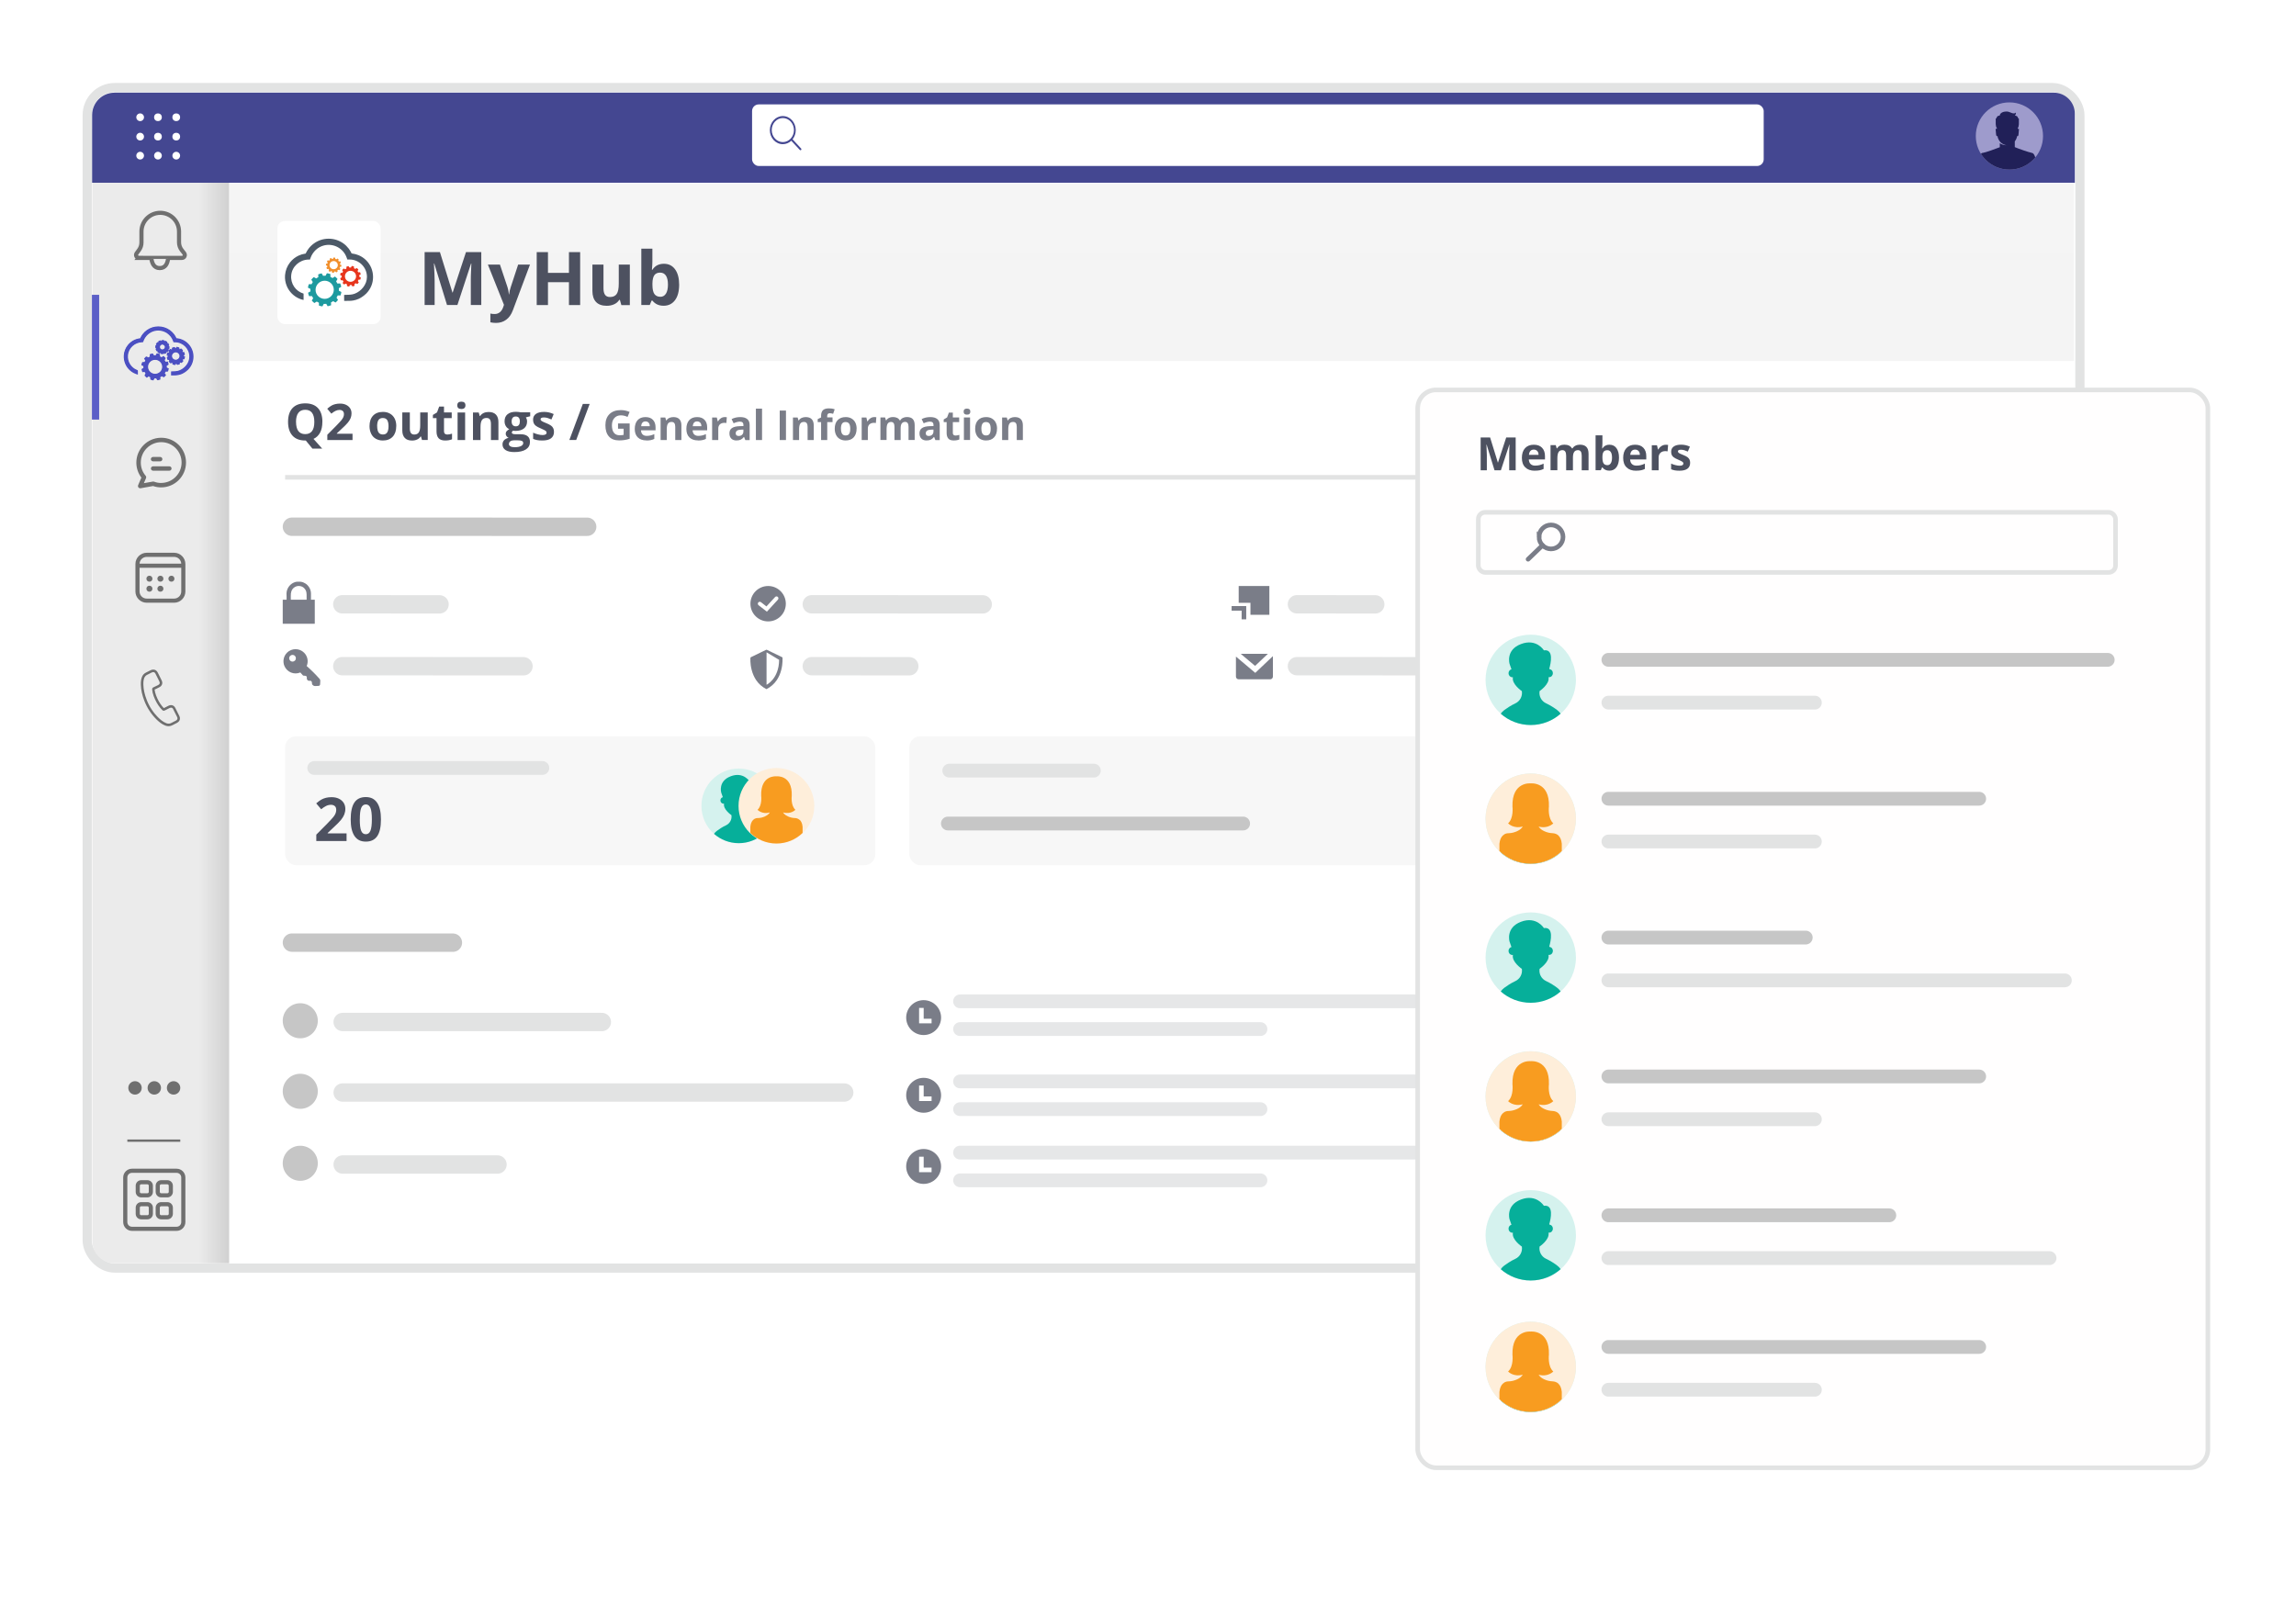 <?xml version="1.0" encoding="UTF-8"?>
<svg xmlns="http://www.w3.org/2000/svg" xmlns:xlink="http://www.w3.org/1999/xlink" id="Layer_2" width="500" height="350" viewBox="0 0 500 350">
  <defs>
    <style>.cls-1,.cls-2,.cls-3,.cls-4{fill:#7a7d88;}.cls-5,.cls-6,.cls-7{fill:#fff;}.cls-8{fill:#9e9bcc;}.cls-9{fill:#4b4fc2;}.cls-10{stroke:#fff;}.cls-10,.cls-11,.cls-12,.cls-13,.cls-6,.cls-7,.cls-2,.cls-14,.cls-15,.cls-16,.cls-17,.cls-18,.cls-4,.cls-19{stroke-miterlimit:10;}.cls-10,.cls-11,.cls-12,.cls-13,.cls-14,.cls-16,.cls-19{fill:none;}.cls-20{fill:#444791;}.cls-11,.cls-12{stroke:#c6c6c6;}.cls-11,.cls-12,.cls-13,.cls-2,.cls-16,.cls-4{stroke-linecap:round;}.cls-11,.cls-2,.cls-16{stroke-width:3px;}.cls-21{fill:#5b5fc7;}.cls-12,.cls-4{stroke-width:4px;}.cls-22{fill:#f89c20;}.cls-13,.cls-19{stroke:#7a7d88;}.cls-6{filter:url(#drop-shadow-33);stroke-width:2px;}.cls-6,.cls-7,.cls-2,.cls-14,.cls-15,.cls-4{stroke:#e2e3e3;}.cls-23{fill:#e5e6e6;}.cls-24{fill:#212058;}.cls-25{fill:#e6e6e6;}.cls-15{fill:#fffefe;filter:url(#drop-shadow-34);}.cls-26{fill:#4c5967;}.cls-27{fill:#6f6f6f;}.cls-28{fill:#f18f2c;}.cls-16{stroke:#e6e7e8;}.cls-29{fill:#e7351d;}.cls-30{fill:#1d9a9f;}.cls-31{clip-path:url(#clippath);}.cls-32,.cls-17,.cls-18{fill:#ebebeb;}.cls-33{fill:#06af9a;}.cls-34{fill:#4d5160;}.cls-35{fill:#feeeda;}.cls-17{stroke-width:.9px;}.cls-17,.cls-18{stroke:#6f6f6f;}.cls-36{fill:#f7f7f7;}.cls-18{stroke-width:.5px;}.cls-3{fill-rule:evenodd;}.cls-37{fill:url(#linear-gradient);}.cls-38{fill:#c6c6c6;}.cls-39{fill:#d5f2ee;}.cls-40{fill:url(#_未命名的渐变_7);}</style>
    <filter id="drop-shadow-33" filterUnits="userSpaceOnUse">
      <feOffset dx="0" dy="0"></feOffset>
      <feGaussianBlur result="blur" stdDeviation="8"></feGaussianBlur>
      <feFlood flood-color="#000" flood-opacity=".1"></feFlood>
      <feComposite in2="blur" operator="in"></feComposite>
      <feComposite in="SourceGraphic"></feComposite>
    </filter>
    <linearGradient id="linear-gradient" x1="20.11" y1="150.87" x2="49.9" y2="150.87" gradientUnits="userSpaceOnUse">
      <stop offset="0" stop-color="#ebebeb"></stop>
      <stop offset=".78" stop-color="#ebebeb"></stop>
      <stop offset=".99" stop-color="#d2d2d2"></stop>
    </linearGradient>
    <clipPath id="clippath">
      <circle class="cls-8" cx="437.59" cy="29.62" r="7.32"></circle>
    </clipPath>
    <linearGradient id="_未命名的渐变_7" x1="250.83" y1="40.02" x2="250.83" y2="78.61" gradientUnits="userSpaceOnUse">
      <stop offset="0" stop-color="#f5f5f5"></stop>
      <stop offset=".78" stop-color="#f4f4f4"></stop>
      <stop offset=".99" stop-color="#f4f4f4"></stop>
    </linearGradient>
    <filter id="drop-shadow-34" filterUnits="userSpaceOnUse">
      <feOffset dx="0" dy="0"></feOffset>
      <feGaussianBlur result="blur-2" stdDeviation="8"></feGaussianBlur>
      <feFlood flood-color="#000" flood-opacity=".1"></feFlood>
      <feComposite in2="blur-2" operator="in"></feComposite>
      <feComposite in="SourceGraphic"></feComposite>
    </filter>
  </defs>
  <rect class="cls-6" x="18.99" y="19.07" width="433.95" height="257.11" rx="6" ry="6"></rect>
  <path class="cls-37" d="M22.09,26.59h27.81v248.55H24.92c-2.65,0-4.81-2.15-4.81-4.81V28.56c0-1.09,.88-1.97,1.97-1.97Z"></path>
  <rect class="cls-21" x="20.02" y="64.21" width="1.57" height="27.17"></rect>
  <path class="cls-20" d="M24.92,20.18H447.24c2.54,0,4.6,2.06,4.6,4.6v15.02H20.06v-14.75c0-2.68,2.18-4.86,4.86-4.86Z"></path>
  <rect class="cls-5" x="163.78" y="22.74" width="220.3" height="13.41" rx="1.44" ry="1.44"></rect>
  <path class="cls-25" d="M38.63,121.96h-.56v-.88c0-.28-.22-.5-.5-.5h-.35c-.27,0-.5,.22-.5,.5v.88h-3.09v-.88c0-.28-.22-.5-.5-.5h-.35c-.28,0-.5,.22-.5,.5v.88h-.85c-.63,0-1.14,.51-1.14,1.14v6.27c0,.63,.51,1.14,1.14,1.14h7.2c.63,0,1.14-.51,1.14-1.14v-6.27c0-.63-.51-1.14-1.14-1.14Zm-5.02,6.53h-1.96v-1.96h1.96v1.96Zm0-2.48h-1.96v-1.96h1.96v1.96Zm2.39,2.48h-1.96v-1.96h1.96v1.96Zm0-2.48h-1.96v-1.96h1.96v1.96Zm2.39,0h-1.96v-1.96h1.96v1.96Z"></path>
  <g>
    <path class="cls-23" d="M29.7,55.6h8.86c.48,0,.76-.56,.46-.94l-.53-.68c-.35-.45-.54-1-.54-1.57v-2.21c0-2.13-1.73-3.86-3.86-3.86h0c-2.13,0-3.86,1.73-3.86,3.86v2.26c0,.54-.17,1.06-.48,1.5l-.52,.72c-.28,.39,0,.92,.47,.92Z"></path>
    <path class="cls-23" d="M32.28,56.22c.13,.83,.84,1.47,1.71,1.47s1.58-.64,1.71-1.47h-3.42Z"></path>
  </g>
  <g>
    <circle class="cls-8" cx="437.59" cy="29.62" r="7.32"></circle>
    <g class="cls-31">
      <path class="cls-24" d="M442.3,33.24c-.37-.03-2.74-.85-3.54-1.2v-1.24s.48-.59,.48-1.16c.05,.05,.3,.11,.33-.32,.03-.43,.08-.96,.1-1.15s-.24-.16-.26-.05c0-.16-.02-.22,0-.24s.16-.18,.16-.32,.08-.24,.08-.51v-1.15c0-.18-.18-.08-.18-.18s-.11-.53-.69-.53c.16-.13,.26-.53,.22-.7-.05,.13-.29,.21-.41,.21-.65,0-.91-.43-1.69-.41-1.04,.02-1.42,.56-1.42,.89-.57,0-.69,.43-.69,.53s-.18-.02-.18,.18v1.15c0,.27,.08,.37,.08,.51s.14,.3,.16,.32,0,.08,0,.24c-.02-.1-.27-.14-.26,.05,.02,.19,.05,.72,.1,1.15,.03,.43,.29,.37,.33,.32,0,.59,.48,1.16,.48,1.16,.22,.37,1,.85,1.63,.85-1.15,0-1.63-.46-1.63-.46v.88c-.85,.35-3.17,1.16-3.54,1.2-.43,.03-.54,.16-.75,.53-.22,.37-.73,2.19-.81,3.35,.65,.26,3.76,1.21,6.73,1.21s6.08-.96,6.71-1.21c-.08-1.16-.59-2.98-.81-3.35-.21-.37-.32-.48-.75-.53Z"></path>
    </g>
  </g>
  <path class="cls-20" d="M174.46,32.35l-1.86-2.01c.43-.54,.69-1.24,.69-2,0-1.69-1.26-3.06-2.82-3.06-1.55,0-2.82,1.37-2.82,3.06s1.26,3.06,2.82,3.06c.71,0,1.35-.28,1.85-.75l1.86,2.01s.09,.06,.14,.06,.1-.02,.14-.06c.08-.08,.08-.22,0-.31Zm-6.4-4.02c0-1.45,1.09-2.62,2.42-2.62s2.42,1.18,2.42,2.62-1.09,2.62-2.42,2.62-2.42-1.18-2.42-2.62Z"></path>
  <g>
    <circle class="cls-27" cx="29.4" cy="236.94" r="1.46"></circle>
    <circle class="cls-27" cx="33.6" cy="236.94" r="1.46"></circle>
    <circle class="cls-27" cx="37.8" cy="236.94" r="1.46"></circle>
  </g>
  <g>
    <g>
      <g>
        <rect class="cls-32" x="29.95" y="120.84" width="9.97" height="9.97" rx="2" ry="2"></rect>
        <path class="cls-27" d="M37.92,121.29c.85,0,1.55,.69,1.55,1.55v5.98c0,.85-.69,1.55-1.55,1.55h-5.98c-.85,0-1.55-.69-1.55-1.55v-5.98c0-.85,.69-1.55,1.55-1.55h5.98m0-.9h-5.98c-1.35,0-2.45,1.1-2.45,2.45v5.98c0,1.35,1.1,2.45,2.45,2.45h5.98c1.35,0,2.45-1.1,2.45-2.45v-5.98c0-1.35-1.1-2.45-2.45-2.45h0Z"></path>
      </g>
      <line class="cls-17" x1="29.71" y1="123.21" x2="40.15" y2="123.21"></line>
    </g>
    <g>
      <circle class="cls-27" cx="32.54" cy="126.04" r=".65"></circle>
      <circle class="cls-27" cx="34.93" cy="126.04" r=".65"></circle>
      <circle class="cls-27" cx="32.54" cy="128.22" r=".65"></circle>
      <circle class="cls-27" cx="34.93" cy="128.22" r=".65"></circle>
      <circle class="cls-27" cx="37.33" cy="126.04" r=".65"></circle>
    </g>
  </g>
  <g>
    <g>
      <rect class="cls-32" x="27.28" y="254.99" width="12.64" height="12.64" rx="1.46" ry="1.46"></rect>
      <path class="cls-27" d="M38.46,255.44c.56,0,1.01,.45,1.01,1.01v9.72c0,.56-.45,1.01-1.01,1.01h-9.72c-.56,0-1.01-.45-1.01-1.01v-9.72c0-.56,.45-1.01,1.01-1.01h9.72m0-.9h-9.72c-1.05,0-1.91,.86-1.91,1.91v9.72c0,1.05,.86,1.91,1.91,1.91h9.72c1.05,0,1.91-.86,1.91-1.91v-9.72c0-1.05-.86-1.91-1.91-1.91h0Z"></path>
    </g>
    <g>
      <g>
        <rect class="cls-32" x="30" y="257.49" width="2.86" height="2.86" rx=".75" ry=".75"></rect>
        <path class="cls-27" d="M32.1,257.94c.17,0,.3,.14,.3,.3v1.35c0,.17-.14,.3-.3,.3h-1.35c-.17,0-.3-.14-.3-.3v-1.35c0-.17,.14-.3,.3-.3h1.35m0-.9h-1.35c-.66,0-1.2,.54-1.2,1.2v1.35c0,.66,.54,1.2,1.2,1.2h1.35c.66,0,1.2-.54,1.2-1.2v-1.35c0-.66-.54-1.2-1.2-1.2h0Z"></path>
      </g>
      <g>
        <rect class="cls-32" x="34.35" y="257.49" width="2.86" height="2.86" rx=".75" ry=".75"></rect>
        <path class="cls-27" d="M36.45,257.94c.17,0,.3,.14,.3,.3v1.35c0,.17-.14,.3-.3,.3h-1.35c-.17,0-.3-.14-.3-.3v-1.35c0-.17,.14-.3,.3-.3h1.35m0-.9h-1.35c-.66,0-1.2,.54-1.2,1.2v1.35c0,.66,.54,1.2,1.2,1.2h1.35c.66,0,1.2-.54,1.2-1.2v-1.35c0-.66-.54-1.2-1.2-1.2h0Z"></path>
      </g>
      <g>
        <rect class="cls-32" x="30" y="262.27" width="2.86" height="2.86" rx=".75" ry=".75"></rect>
        <path class="cls-27" d="M32.1,262.72c.17,0,.3,.14,.3,.3v1.35c0,.17-.14,.3-.3,.3h-1.35c-.17,0-.3-.14-.3-.3v-1.35c0-.17,.14-.3,.3-.3h1.35m0-.9h-1.35c-.66,0-1.2,.54-1.2,1.2v1.35c0,.66,.54,1.2,1.2,1.2h1.35c.66,0,1.2-.54,1.2-1.2v-1.35c0-.66-.54-1.2-1.2-1.2h0Z"></path>
      </g>
      <g>
        <rect class="cls-32" x="34.35" y="262.27" width="2.86" height="2.86" rx=".75" ry=".75"></rect>
        <path class="cls-27" d="M36.45,262.72c.17,0,.3,.14,.3,.3v1.35c0,.17-.14,.3-.3,.3h-1.35c-.17,0-.3-.14-.3-.3v-1.35c0-.17,.14-.3,.3-.3h1.35m0-.9h-1.35c-.66,0-1.2,.54-1.2,1.2v1.35c0,.66,.54,1.2,1.2,1.2h1.35c.66,0,1.2-.54,1.2-1.2v-1.35c0-.66-.54-1.2-1.2-1.2h0Z"></path>
      </g>
    </g>
  </g>
  <g>
    <path class="cls-17" d="M30.24,56.17h9.39c.51,0,.8-.59,.49-1l-.56-.72c-.37-.48-.57-1.06-.57-1.67v-2.34c0-2.26-1.83-4.09-4.09-4.09h0c-2.26,0-4.09,1.83-4.09,4.09v2.39c0,.57-.18,1.13-.51,1.59l-.55,.76c-.3,.41,0,.98,.5,.98Z"></path>
    <path class="cls-17" d="M32.98,56.39c.13,.88,.51,2,1.81,2s1.68-1.11,1.81-2"></path>
  </g>
  <line class="cls-18" x1="27.73" y1="248.43" x2="39.26" y2="248.43"></line>
  <path class="cls-27" d="M31.46,152.7c.61,1.54,1.51,2.9,2.67,4.04,.45,.43,1.05,.96,1.82,1.27,.05,.02,.09,.04,.14,.05,.53,.18,1.01,.13,1.49-.13,0,0,0,0,.01,0,.17-.11,.36-.19,.55-.29,.13-.06,.27-.13,.4-.2,.61-.32,.81-.92,.5-1.53l-.85-1.7c-.14-.3-.36-.5-.63-.59s-.57-.06-.87,.09l-1.01,.51c-.06-.06-.12-.12-.17-.18-.07-.07-.14-.14-.19-.21-.55-.67-.98-1.45-1.34-2.39-.18-.49-.27-.88-.31-1.25,.26-.11,.51-.24,.75-.37,.09-.04,.17-.09,.26-.13,.31-.15,.52-.38,.61-.65s.06-.58-.1-.88l-.42-.84c-.05-.1-.1-.19-.14-.29-.09-.19-.19-.39-.29-.57-.15-.29-.37-.49-.64-.58s-.57-.06-.87,.08l-1.06,.53c-.38,.19-.66,.49-.83,.88-.21,.49-.3,1.06-.27,1.8,.04,1.13,.29,2.26,.79,3.53Zm-.01-5.11c.12-.27,.31-.47,.58-.61l1.05-.53c.16-.08,.32-.09,.45-.05s.24,.15,.32,.31c.1,.18,.19,.36,.28,.56,.05,.1,.1,.2,.15,.3l.42,.84c.09,.18,.11,.33,.07,.46s-.16,.24-.33,.33c-.09,.04-.18,.09-.26,.13-.26,.13-.51,.26-.78,.37h-.01c-.23,.12-.26,.3-.26,.44,0,0,0,.01,0,.02,.03,.45,.14,.9,.34,1.46,.38,1,.84,1.83,1.43,2.55,.07,.09,.15,.17,.23,.25,.07,.07,.14,.14,.19,.21,0,0,.01,.01,.02,.02,.06,.06,.12,.1,.19,.12,.17,.06,.32-.02,.36-.04l1.06-.53c.16-.08,.32-.1,.45-.06,.16,.05,.26,.2,.31,.31l.86,1.7c.17,.34,.08,.61-.27,.8-.12,.07-.24,.13-.38,.19-.2,.09-.4,.19-.6,.31-.33,.18-.66,.21-1.04,.08-.04-.01-.07-.03-.11-.04-.68-.28-1.24-.76-1.65-1.16-1.11-1.08-1.97-2.37-2.55-3.84-.48-1.22-.71-2.28-.75-3.35-.02-.66,.05-1.15,.22-1.57Z"></path>
  <g>
    <path class="cls-5" d="M30.52,30.6c-.46,0-.84-.38-.84-.84s.38-.84,.84-.84,.84,.38,.84,.84-.38,.84-.84,.84Z"></path>
    <circle class="cls-5" cx="34.4" cy="29.76" r=".84"></circle>
    <circle class="cls-5" cx="38.38" cy="29.76" r=".84"></circle>
    <path class="cls-5" d="M30.52,26.38c-.46,0-.84-.38-.84-.84s.38-.84,.84-.84,.84,.38,.84,.84-.38,.84-.84,.84Z"></path>
    <circle class="cls-5" cx="34.4" cy="25.54" r=".84"></circle>
    <circle class="cls-5" cx="38.38" cy="25.54" r=".84"></circle>
    <path class="cls-5" d="M30.52,34.74c-.46,0-.84-.38-.84-.84s.38-.84,.84-.84,.84,.38,.84,.84-.38,.84-.84,.84Z"></path>
    <path class="cls-5" d="M34.4,34.74c-.46,0-.84-.38-.84-.84s.38-.84,.84-.84,.84,.38,.84,.84-.38,.84-.84,.84Z"></path>
    <path class="cls-5" d="M38.38,34.74c-.46,0-.84-.38-.84-.84s.38-.84,.84-.84,.84,.38,.84,.84-.38,.84-.84,.84Z"></path>
  </g>
  <g>
    <path d="M35.13,95.54s0,0-.02,0c-2.88,0-5.22,2.34-5.22,5.22,0,1.17,.4,2.31,1.13,3.23l-.76,1.76c-.06,.14,0,.31,.15,.37,.05,.02,.11,.03,.16,.02l2.78-.49c.56,.2,1.14,.3,1.73,.3,2.88,0,5.22-2.34,5.22-5.22,0-2.87-2.32-5.2-5.19-5.2Zm-.03,9.85c-.55,0-1.09-.1-1.61-.29-.05-.02-.1-.02-.15-.01l-2.34,.41,.62-1.44c.04-.1,.03-.22-.05-.3-.34-.39-.6-.83-.79-1.31-.21-.54-.32-1.11-.32-1.69,0-2.56,2.09-4.65,4.65-4.65,2.56,0,4.63,2.06,4.63,4.62v.02c0,2.57-2.09,4.65-4.65,4.65Z"></path>
    <path d="M34.88,99.71h-1.54c-.16,0-.28,.13-.28,.28s.13,.28,.28,.28h1.54c.16,0,.28-.13,.28-.28s-.13-.28-.28-.28Z"></path>
    <g>
      <g>
        <path class="cls-27" d="M38.94,96.92c-1.02-1.02-2.37-1.58-3.81-1.58h-.09c-2.96,.04-5.35,2.46-5.35,5.42,0,1.17,.39,2.33,1.1,3.26l-.71,1.65c-.05,.12-.05,.25,0,.37,.05,.12,.14,.21,.26,.26,.06,.03,.13,.04,.19,.04h.08s2.73-.49,2.73-.49c.56,.2,1.14,.3,1.75,.3,2.99,0,5.42-2.43,5.42-5.42,0-1.44-.56-2.8-1.57-3.82Zm-3.84,8.27c-.52,0-1.04-.09-1.53-.28-.04-.02-.09-.03-.18-.03-.02,0-.05,0-.08,0l-1.98,.35,.47-1.1c.07-.17,.04-.37-.08-.51-.32-.37-.58-.8-.76-1.26-.2-.52-.3-1.06-.3-1.61,0-2.45,2-4.45,4.45-4.45v-.2s.01,.2,.01,.2c2.44,0,4.42,1.98,4.42,4.43,0,2.45-2,4.45-4.45,4.45Z"></path>
        <path class="cls-27" d="M33.34,100.48h1.54c.27,0,.48-.22,.48-.48s-.22-.48-.48-.48h-1.54c-.27,0-.49,.22-.49,.48s.22,.48,.49,.48Z"></path>
        <path class="cls-27" d="M36.87,101.56h-3.52c-.27,0-.49,.22-.49,.48s.22,.48,.49,.48h3.52c.27,0,.49-.22,.49-.48s-.22-.48-.49-.48Z"></path>
      </g>
      <path class="cls-27" d="M36.87,101.72h-3.53c-.16,0-.28,.13-.28,.28s.13,.28,.28,.28h3.53c.16,0,.28-.13,.28-.28s-.13-.28-.28-.28Z"></path>
    </g>
  </g>
  <g>
    <path class="cls-9" d="M33.23,82.81c-.1-.02-.21-.04-.32-.08l-.09-.03-.1-.12v-.41c-.14-.06-.25-.13-.36-.19l-.32,.24-.08,.05-.07-.06c-.16-.13-.23-.21-.31-.29l-.06-.07-.03-.15,.2-.35c-.09-.12-.15-.23-.21-.35l-.39,.05h-.09s-.03-.08-.03-.08c-.07-.19-.1-.3-.12-.4l-.02-.09,.05-.14,.36-.21c0-.07-.01-.13-.01-.18,0-.07,0-.15,0-.22l-.37-.15-.08-.04,.02-.09c.04-.2,.07-.31,.1-.41l.03-.09,.12-.1h.41c.07-.14,.13-.25,.2-.35l-.24-.31-.05-.08,.06-.07c.14-.16,.21-.24,.29-.31l.07-.06,.15-.02,.36,.2c.13-.09,.23-.15,.35-.21l-.05-.39v-.09s.08-.03,.08-.03c.2-.07,.3-.1,.41-.12l.09-.02,.14,.05,.21,.35c.07,0,.13-.01,.19-.01h.18s.24-.44,.24-.44l.09,.02c.2,.04,.31,.06,.42,.09l.09,.03,.1,.12v.41c.14,.06,.25,.13,.36,.2l.32-.24,.08-.05,.07,.06c.16,.14,.24,.21,.31,.29l.06,.07,.02,.15-.2,.35c.09,.13,.15,.23,.21,.35l.39-.05h.09s.03,.08,.03,.08c.07,.19,.1,.3,.12,.4l.02,.09-.05,.14-.36,.21c0,.07,.01,.13,.01,.18,0,.07,0,.15,0,.22l.36,.15,.08,.04-.02,.09c-.04,.2-.06,.31-.1,.41l-.03,.09-.12,.1h-.41c-.07,.14-.13,.25-.2,.36l.24,.31,.05,.08-.06,.07c-.14,.16-.21,.24-.29,.31l-.07,.06-.15,.02-.36-.2c-.13,.09-.23,.15-.35,.21l.05,.39v.09s-.08,.03-.08,.03c-.2,.07-.3,.1-.41,.12l-.09,.02-.14-.05-.21-.35c-.07,0-.13,.01-.18,.01h-.22s-.16,.36-.16,.36l-.04,.08-.19-.04Zm.55-4.44c-.45,0-.83,.18-1.11,.47-.28,.29-.44,.68-.43,1.09,.02,.82,.71,1.49,1.54,1.49,.42,0,.82-.18,1.11-.47,.29-.29,.44-.68,.43-1.09-.02-.82-.71-1.49-1.53-1.49Z"></path>
    <path class="cls-9" d="M33.25,82.69c-.1-.02-.2-.04-.3-.07l-.1-.03v-.49s-.04-.02-.04-.02c-.13-.06-.25-.12-.37-.2l-.04-.02-.42,.26-.08-.06c-.08-.07-.15-.14-.23-.21l-.07-.07,.24-.42-.03-.04c-.08-.11-.16-.23-.22-.36l-.02-.04-.49,.02-.03-.09c-.03-.1-.06-.19-.09-.29l-.02-.1,.42-.25v-.04c-.01-.07-.02-.14-.02-.21,0-.07,0-.14,0-.21v-.04s-.43-.23-.43-.23l.02-.1c.02-.1,.04-.2,.07-.3l.03-.1h.49s.02-.04,.02-.04c.06-.13,.13-.25,.2-.36l.02-.04-.26-.41,.07-.08c.07-.08,.14-.15,.22-.22l.07-.07,.43,.24,.04-.03c.11-.08,.23-.16,.36-.22l.04-.02-.02-.48,.1-.03c.1-.03,.2-.06,.3-.09l.1-.02,.25,.42h.04c.07-.01,.14-.02,.21-.02h.25s.23-.42,.23-.42l.1,.02c.1,.02,.2,.04,.3,.07l.1,.03v.49s.04,.02,.04,.02c.13,.06,.25,.12,.37,.2l.04,.02,.42-.26,.08,.07c.08,.07,.15,.14,.23,.21l.07,.07-.24,.42,.03,.04c.08,.11,.16,.23,.22,.36l.02,.04,.49-.02,.03,.09c.03,.1,.06,.2,.09,.29l.02,.1-.42,.25v.04c.01,.07,.02,.14,.02,.21,0,.07,0,.14,0,.21v.04s.43,.23,.43,.23l-.02,.1c-.02,.1-.04,.2-.07,.3l-.03,.1h-.49s-.02,.04-.02,.04c-.06,.13-.13,.25-.2,.37l-.02,.04,.26,.41-.07,.08c-.07,.08-.14,.15-.22,.22l-.07,.07-.43-.24-.04,.03c-.11,.08-.23,.15-.36,.22l-.04,.02,.02,.49-.1,.03c-.1,.03-.2,.06-.3,.09l-.1,.02-.25-.42h-.04c-.07,.01-.14,.02-.21,.02h0c-.1,0-.16,0-.21,0h-.04s-.23,.43-.23,.43l-.1-.02Zm.53-4.45h-.04c-.91,.02-1.64,.78-1.62,1.68,.02,.89,.76,1.61,1.66,1.61,.46,0,.88-.19,1.2-.51,.31-.32,.47-.73,.46-1.17-.02-.89-.76-1.61-1.66-1.61v-.14s0,.14,0,.14Z"></path>
    <path class="cls-9" d="M33.26,82.68c-.1-.02-.2-.04-.3-.07l-.09-.03v-.49s-.05-.02-.05-.02c-.13-.06-.25-.12-.37-.2l-.04-.03-.41,.26-.07-.06c-.08-.07-.15-.14-.23-.21l-.06-.07,.24-.42-.03-.04c-.08-.11-.15-.23-.22-.35l-.02-.05-.49,.02-.03-.08c-.04-.1-.06-.19-.09-.29l-.02-.09,.42-.25s-.02-.19-.02-.26c0-.07,0-.26,0-.26l-.43-.23,.02-.09c.02-.1,.04-.2,.07-.3l.03-.09h.49s.02-.05,.02-.05c.06-.13,.13-.25,.2-.36l.03-.04-.26-.41,.06-.07c.07-.08,.14-.15,.21-.22l.07-.06,.42,.24,.04-.03c.11-.08,.23-.15,.36-.22l.05-.02-.02-.48,.08-.03c.1-.04,.2-.06,.3-.09l.09-.02,.25,.42s.19-.02,.26-.02h.26s.23-.42,.23-.42l.09,.02c.1,.02,.2,.04,.3,.07l.09,.03v.49s.05,.02,.05,.02c.13,.06,.25,.12,.37,.2l.04,.03,.41-.26,.07,.06c.08,.07,.15,.14,.23,.21l.06,.07-.24,.42,.03,.04c.08,.11,.15,.23,.22,.35l.02,.05,.49-.02,.03,.08c.04,.1,.06,.19,.09,.29l.02,.09-.42,.24s.02,.19,.02,.26c0,.07,0,.26,0,.26l.43,.23-.02,.09c-.02,.1-.04,.2-.08,.3l-.03,.08h-.49s-.02,.05-.02,.05c-.06,.13-.12,.25-.2,.36l-.03,.04,.26,.41-.06,.07c-.07,.08-.14,.15-.21,.22l-.07,.06-.42-.24-.04,.03c-.11,.08-.23,.15-.36,.22l-.05,.02,.02,.49-.08,.03c-.1,.03-.2,.06-.3,.09l-.09,.02-.25-.42s-.19,.02-.26,.02h-.26s-.23,.42-.23,.42l-.09-.02Zm.53-4.45h-.04c-.92,.02-1.66,.78-1.64,1.7,.02,.9,.77,1.62,1.67,1.62,.96-.02,1.7-.77,1.68-1.7-.02-.9-.77-1.62-1.67-1.62v-.12s0,.12,0,.12Z"></path>
    <path class="cls-9" d="M33.28,82.56c-.1-.02-.19-.04-.29-.07v-.47s-.12-.05-.12-.05c-.12-.05-.24-.12-.35-.19l-.11-.07-.4,.25c-.07-.06-.15-.13-.22-.2l.24-.41-.08-.11c-.08-.11-.15-.22-.21-.34l-.06-.12-.48,.02c-.03-.09-.06-.19-.08-.28l.41-.24v-.13c-.02-.06-.03-.13-.03-.2,0-.07,0-.13,0-.2v-.13s-.41-.22-.41-.22c.02-.1,.04-.19,.07-.28h.48s.05-.12,.05-.12c.05-.12,.12-.24,.19-.34l.07-.11-.25-.4c.06-.07,.13-.14,.21-.21l.42,.24,.11-.08c.11-.08,.22-.15,.34-.2l.12-.06-.02-.47c.09-.03,.19-.06,.29-.08l.24,.41h.13c.07-.02,.13-.03,.2-.03,.01,0,.16,0,.2,0h.13s.22-.41,.22-.41c.1,.02,.19,.04,.29,.07v.47s.13,.05,.13,.05c.12,.05,.24,.12,.35,.19l.11,.07,.4-.25c.08,.06,.15,.13,.21,.2l-.24,.41,.08,.11c.08,.1,.15,.22,.21,.33l.06,.12,.48-.02c.03,.09,.06,.19,.08,.28l-.41,.24v.13c.02,.06,.03,.13,.03,.2,0,.07,0,.13,0,.2v.13s.41,.22,.41,.22c-.02,.09-.04,.19-.07,.28h-.48s-.05,.12-.05,.12c-.05,.12-.12,.24-.19,.34l-.07,.11,.25,.4c-.06,.07-.13,.15-.21,.21l-.41-.23-.11,.08c-.11,.08-.22,.15-.34,.21l-.12,.06,.02,.47c-.09,.03-.19,.06-.29,.08l-.24-.41h-.13c-.07,.02-.13,.03-.2,.03h-.02c-.08,0-.13,0-.18,0h-.13s-.22,.41-.22,.41Zm.46-4.45c-.99,.02-1.78,.84-1.76,1.82,.02,.96,.83,1.74,1.79,1.74,1.03-.02,1.82-.84,1.8-1.82-.02-.96-.83-1.74-1.79-1.74h-.04Z"></path>
    <path class="cls-9" d="M37.95,79.48c-.08-.01-.17-.03-.25-.06l-.08-.03-.1-.12v-.23s-.06-.03-.08-.04l-.27,.17-.07-.06c-.14-.12-.21-.18-.26-.24l-.06-.06-.03-.15,.11-.2s-.03-.05-.05-.07h-.32s-.03-.07-.03-.07c-.07-.17-.09-.25-.11-.34l-.02-.09,.06-.14,.2-.12v-.05s-.21-.15-.21-.15l-.08-.04v-.09c.05-.18,.07-.27,.09-.35l.03-.09,.12-.1h.24s.03-.06,.04-.08l-.17-.27,.06-.07c.12-.14,.18-.2,.24-.26l.07-.06,.15-.02,.2,.11s.05-.03,.08-.05v-.32s.07-.03,.07-.03c.17-.07,.26-.09,.34-.11l.09-.02,.14,.05,.12,.2h.05s.15-.21,.15-.21l.04-.08h.09c.18,.04,.26,.06,.35,.09l.09,.03,.1,.12v.23s.06,.03,.08,.04l.27-.17,.07,.06c.14,.12,.2,.18,.26,.24l.06,.07,.02,.15-.11,.2s.03,.05,.05,.07l.32-.02,.03,.08c.06,.17,.09,.25,.11,.34l.02,.09-.05,.14-.2,.12s0,.07,0,.09l.29,.15-.02,.09c-.03,.18-.05,.26-.08,.35l-.03,.08-.12,.1h-.24s-.03,.06-.04,.08l.18,.27-.06,.07c-.12,.14-.18,.2-.24,.26l-.06,.06-.15,.03-.2-.11s-.05,.03-.08,.05l.02,.32-.08,.03c-.18,.06-.26,.09-.34,.11l-.09,.02-.14-.05-.12-.2h-.05s-.15,.21-.15,.21l-.04,.08-.18-.03Zm.3-2.74c-.22,0-.42,.1-.57,.25s-.23,.36-.22,.58c.01,.44,.37,.78,.81,.78,.47-.01,.83-.38,.82-.83-.01-.44-.37-.78-.81-.78h-.03Z"></path>
    <path class="cls-9" d="M37.97,79.36c-.08-.01-.16-.03-.23-.06l-.1-.03v-.31c-.09-.04-.15-.07-.21-.11l-.26,.17-.08-.06c-.06-.05-.12-.11-.17-.16l-.07-.07,.15-.27c-.05-.08-.09-.13-.12-.19h-.31s-.04-.08-.04-.08c-.03-.07-.05-.15-.07-.23l-.02-.1,.27-.16s0-.09,0-.11c0-.02,0-.07,0-.11l-.28-.14,.02-.1c.01-.08,.03-.16,.05-.23l.03-.09h.31c.04-.09,.07-.15,.11-.2l-.17-.26,.06-.08c.05-.06,.11-.12,.17-.17l.07-.07,.27,.15c.08-.05,.14-.09,.19-.12v-.31s.08-.03,.08-.03c.08-.03,.15-.05,.23-.07l.1-.02,.16,.26s.09,0,.11,0h.11s.15-.27,.15-.27l.1,.02c.08,.01,.16,.03,.24,.05l.1,.03v.31c.09,.04,.15,.07,.21,.11l.26-.17,.08,.06c.06,.05,.12,.11,.17,.16l.07,.07-.15,.27c.06,.08,.09,.13,.12,.19h.31s.03,.08,.03,.08c.03,.07,.05,.15,.07,.23l.02,.1-.27,.16s0,.08,0,.11c0,.04,0,.07,0,.11l.28,.14-.02,.1c-.01,.08-.03,.15-.06,.23l-.03,.09h-.31c-.04,.09-.07,.15-.11,.2l.17,.26-.06,.08c-.05,.06-.11,.12-.16,.17l-.07,.07-.27-.15c-.08,.06-.14,.09-.19,.12l.02,.31-.09,.03c-.08,.03-.15,.05-.23,.07l-.1,.02-.16-.27s-.09,0-.11,0h-.11s-.14,.27-.14,.27l-.1-.02Zm.28-2.74c-.51,.02-.92,.44-.91,.96,.02,.5,.43,.9,.93,.9,.54-.02,.95-.44,.94-.96-.02-.5-.43-.9-.94-.9h-.03Z"></path>
    <path class="cls-9" d="M37.98,79.35c-.08-.01-.16-.03-.23-.05l-.08-.03v-.31c-.1-.05-.17-.08-.23-.12l-.25,.17-.07-.06c-.06-.05-.12-.1-.17-.16l-.06-.07,.15-.27c-.06-.09-.1-.15-.13-.22l-.21,.02h-.09s-.03-.08-.03-.08c-.03-.07-.05-.15-.07-.23l-.02-.09,.27-.16v-.12s0-.12,0-.12l-.28-.14v-.09c.03-.08,.05-.16,.07-.23l.03-.09h.31c.04-.1,.08-.17,.12-.23l-.17-.25,.05-.07c.05-.06,.1-.12,.17-.17l.06-.06,.27,.15c.09-.06,.15-.1,.22-.14l-.03-.3,.08-.03c.08-.03,.15-.05,.23-.07l.09-.02,.16,.26h.12s.12,0,.12,0l.15-.27h.09c.08,.03,.15,.04,.23,.07l.08,.03v.31c.1,.05,.17,.08,.23,.12l.25-.17,.07,.06c.06,.05,.12,.1,.17,.16l.06,.06-.15,.27c.06,.09,.1,.15,.14,.22l.3-.03,.03,.08c.03,.07,.05,.15,.07,.23l.02,.09-.27,.16c0,.06,0,.13,0,.13v.13s.27,.13,.27,.13v.09c-.03,.08-.05,.15-.07,.23l-.03,.09h-.31c-.05,.11-.08,.17-.12,.23l.13,.17,.05,.08-.06,.07c-.05,.06-.1,.12-.16,.17l-.06,.06-.27-.15c-.09,.06-.15,.1-.22,.14l.03,.3-.08,.03c-.08,.03-.15,.05-.23,.07l-.09,.02-.16-.26h-.12s-.12,0-.12,0l-.14,.27h-.09Zm.27-2.76c-.52,.02-.93,.45-.92,.97,.02,.51,.43,.91,.95,.91,.55-.02,.97-.44,.95-.97-.02-.51-.43-.91-.95-.91h-.03Z"></path>
    <path class="cls-9" d="M38,79.23c-.07-.01-.15-.03-.22-.05v-.3s-.07-.03-.07-.03c-.08-.03-.15-.07-.22-.12l-.06-.04-.25,.16c-.06-.05-.11-.1-.16-.15l.15-.26-.04-.05c-.05-.07-.09-.14-.13-.21l-.03-.06h-.3c-.03-.05-.05-.12-.06-.2l.26-.15s-.01-.15-.02-.19c0-.04,0-.19,0-.19l-.26-.13c.01-.07,.03-.15,.05-.21h.3s.03-.07,.03-.07c.03-.08,.07-.15,.12-.22l.04-.06-.16-.25c.05-.06,.1-.11,.15-.16l.26,.14,.05-.04c.07-.05,.14-.09,.21-.13l.06-.03v-.29c.06-.03,.13-.05,.2-.06l.15,.25s.15-.01,.19-.02h.19s.14-.26,.14-.26c.07,.01,.15,.03,.22,.05v.29s.06,.03,.06,.03c.08,.03,.15,.07,.22,.12l.06,.04,.25-.16c.06,.05,.11,.1,.16,.15l-.15,.26,.04,.05c.05,.07,.09,.14,.13,.21l.03,.06h.3c.03,.06,.05,.13,.06,.2l-.26,.15v.07s.02,.08,.02,.12c0,.04,0,.08,0,.12v.07s.26,.14,.26,.14c-.01,.07-.03,.14-.05,.21h-.3s-.03,.07-.03,.07c-.03,.08-.07,.15-.12,.22l-.04,.06,.16,.25c-.05,.06-.1,.11-.15,.16l-.26-.14-.05,.04c-.07,.05-.14,.09-.21,.13l-.06,.03,.02,.3c-.07,.03-.14,.05-.21,.06l-.15-.25s-.15,.01-.19,.02h-.19s-.14,.26-.14,.26Zm.25-2.75c-.59,.02-1.06,.51-1.04,1.1,.02,.58,.49,1.03,1.07,1.03,.62-.02,1.09-.51,1.07-1.1-.02-.58-.49-1.03-1.07-1.03h-.03Z"></path>
    <path class="cls-9" d="M35.33,77.12c-.07,0-.14,0-.21-.02h-.09s-.11-.12-.11-.12l-.02-.13-.17,.15-.08-.04c-.14-.09-.2-.13-.26-.17l-.07-.06-.05-.15,.05-.12-.22,.04-.04-.08c-.08-.15-.11-.21-.14-.28l-.03-.08,.03-.15,.11-.08-.21-.07v-.09c0-.17,0-.24,.02-.31v-.09s.12-.11,.12-.11l.13-.02-.15-.17,.05-.08c.09-.14,.13-.2,.17-.26l.06-.07,.14-.05,.13,.05-.04-.22,.08-.04c.15-.08,.21-.11,.28-.14l.08-.03,.15,.03,.09,.11,.05-.12,.12-.09c.18,0,.25,0,.31,.02h.09s.11,.12,.11,.12l.02,.13,.17-.15,.08,.05c.14,.09,.2,.13,.26,.17l.07,.06,.05,.15-.05,.13,.22-.04,.04,.08c.08,.15,.11,.21,.14,.28l.03,.08-.03,.15-.1,.08,.21,.08v.09c0,.17-.01,.24-.02,.31v.09s-.12,.11-.12,.11l-.13,.02,.15,.17-.05,.08c-.09,.15-.13,.21-.17,.26l-.06,.07-.14,.05-.13-.05,.04,.22-.08,.04c-.15,.08-.21,.11-.28,.14l-.08,.03-.15-.03-.09-.11-.08,.21h-.19Zm-.07-2.05c-.14,.02-.26,.1-.34,.22-.08,.12-.11,.25-.08,.39,.04,.25,.26,.43,.52,.43,.23-.03,.36-.11,.44-.23,.08-.11,.11-.25,.09-.39-.04-.25-.26-.43-.52-.43v-.12l-.1,.13Z"></path>
    <path class="cls-9" d="M35.33,77c-.07,0-.13,0-.2-.02l-.1-.02-.04-.23s-.08-.03-.11-.04l-.18,.15-.08-.05c-.06-.03-.11-.07-.16-.11l-.08-.06,.08-.22s-.06-.06-.08-.09l-.23,.04-.05-.09c-.03-.06-.06-.12-.08-.18l-.04-.09,.18-.15s-.01-.05-.01-.06c0-.01,0-.03,0-.06l-.22-.07v-.1c0-.06,0-.13,.02-.19l.02-.1,.23-.04s.03-.08,.04-.11l-.15-.17,.05-.09c.03-.06,.07-.11,.11-.16l.06-.08,.22,.08s.06-.06,.09-.08l-.04-.23,.09-.05c.06-.03,.12-.06,.18-.08l.09-.03,.15,.18s.05-.01,.06-.01h.05s.05-.13,.05-.13l.03-.09h.1c.07,0,.14,0,.19,.02h.1s.04,.24,.04,.24c.04,.01,.08,.03,.11,.04l.18-.15,.08,.05c.06,.03,.11,.07,.16,.11l.08,.06-.08,.22s.06,.06,.08,.09l.23-.04,.05,.09c.03,.06,.06,.12,.08,.18l.04,.09-.18,.15s.02,.09,.02,.12l.22,.08v.1c0,.06,0,.13-.02,.19l-.02,.1-.23,.04s-.03,.08-.04,.11l.15,.17-.05,.09c-.03,.06-.07,.11-.11,.16l-.06,.08-.22-.08s-.06,.06-.09,.08l.04,.23-.09,.05c-.06,.03-.12,.06-.18,.08l-.09,.03-.15-.18s-.05,.01-.06,.01c-.01,0-.04,0-.06,0l-.08,.22h-.1Zm.03-2.05s-.08,0-.12,0c-.17,.03-.32,.13-.42,.27-.1,.14-.14,.31-.11,.48,.05,.31,.32,.53,.64,.53,.04,0,.08,0,.12,0,.17-.03,.32-.13,.42-.27,.1-.14,.14-.31,.11-.48-.05-.31-.32-.53-.64-.53Z"></path>
    <path class="cls-9" d="M35.33,76.98c-.07,0-.13,0-.19-.02h-.09s-.04-.24-.04-.24c-.07-.02-.12-.04-.16-.06l-.08,.11-.07,.06-.08-.04c-.05-.03-.11-.07-.16-.11l-.07-.06,.08-.22c-.05-.05-.08-.09-.11-.13l-.12,.06-.09,.02-.04-.08c-.03-.06-.06-.12-.08-.17l-.03-.08,.18-.15s-.02-.11-.02-.13l-.22-.08v-.09c0-.06,0-.13,.02-.19v-.09s.24-.04,.24-.04c.02-.07,.04-.11,.06-.16l-.11-.07-.06-.07,.05-.08c.03-.06,.07-.11,.11-.16l.05-.07,.22,.08c.05-.05,.09-.08,.13-.11l-.06-.12-.02-.09,.08-.04c.06-.03,.12-.06,.18-.08l.08-.03,.15,.18s.05-.01,.07-.01l.13-.02-.02-.13,.03-.08h.09c.07,0,.13,0,.19,.02h.09s.04,.24,.04,.24c.07,.02,.12,.04,.16,.06l.08-.11,.07-.06,.08,.05c.05,.03,.11,.07,.16,.11l.07,.06-.08,.22c.05,.05,.08,.09,.11,.13l.12-.05,.09-.02,.04,.08c.03,.06,.06,.11,.08,.17l.03,.08-.24,.2-.02-.02-.03,.06,.12-.02s0,.04,0,.07l.22,.08v.09c0,.06,0,.13-.02,.19v.09s-.24,.04-.24,.04c-.02,.07-.04,.11-.06,.16l.11,.07,.06,.07-.05,.08c-.03,.06-.07,.11-.11,.16l-.06,.07-.22-.08c-.05,.05-.09,.08-.13,.11l.06,.12,.02,.09-.08,.04c-.06,.03-.12,.06-.18,.08l-.08,.03-.15-.18s-.13,.02-.13,.02l-.08,.22h-.09Zm-.09-2.04c-.18,.03-.33,.13-.43,.27-.1,.14-.14,.32-.11,.49,.06,.32,.33,.54,.65,.54,.29-.04,.45-.14,.55-.28,.1-.14,.14-.32,.11-.49-.06-.31-.33-.54-.65-.54-.04,0-.08,0-.12,.01Z"></path>
    <path class="cls-9" d="M35.33,76.86c-.06,0-.12,0-.18-.02l-.03-.22h-.04c-.06-.03-.12-.05-.18-.07l-.04-.02-.17,.14s-.1-.06-.15-.1l.08-.2-.03-.03s-.08-.09-.12-.14l-.03-.04-.22,.04c-.03-.05-.05-.11-.08-.16l.17-.14s-.03-.1-.03-.13c0-.03-.02-.14-.02-.14l-.21-.07c0-.06,0-.12,.02-.17l.22-.03v-.04c.03-.06,.05-.12,.07-.17l.02-.04-.15-.17c.03-.05,.06-.1,.1-.14l.21,.08,.03-.03s.09-.08,.14-.12l.04-.03-.04-.22c.05-.03,.1-.05,.16-.07l.14,.17s.1-.03,.13-.03h.13s.02-.06,.02-.06l.06-.17c.07,0,.12,0,.18,.01l.04,.22h.04c.06,.03,.12,.05,.17,.07l.04,.02,.17-.14c.05,.03,.1,.06,.15,.1l-.08,.21,.03,.03s.08,.09,.12,.14l.03,.04,.22-.04c.03,.05,.05,.1,.08,.16l-.17,.14v.04s.03,.06,.03,.09c0,.03,.02,.13,.02,.13l.21,.07c0,.06,0,.12-.02,.17l-.22,.03v.04c-.03,.06-.05,.12-.08,.17l-.02,.04,.14,.17c-.03,.05-.07,.1-.1,.14l-.21-.08-.03,.03s-.09,.08-.14,.12l-.04,.03,.04,.22c-.05,.03-.11,.05-.16,.07l-.14-.17s-.1,.03-.13,.03c-.03,0-.14,.02-.14,.02l-.07,.21Zm.02-2.05s-.09,0-.14,.01c-.21,.04-.39,.15-.51,.32-.12,.17-.16,.38-.13,.58,.07,.37,.39,.64,.77,.64,.05,0,.09,0,.14-.01,.21-.04,.39-.15,.51-.32,.12-.17,.17-.38,.13-.58-.07-.37-.39-.64-.77-.64Z"></path>
    <path class="cls-9" d="M37.26,80.89l.9-.03c.33-.02,.65-.09,.94-.21,1.03-.41,2.13-1.51,2.13-2.98,0-1.72-1.4-3.12-3.12-3.12h-.32l-.11-.3c-.49-1.35-1.78-2.26-3.21-2.26-.27,0-.54,.03-.81,.1-1.12,.27-2.02,1.1-2.42,2.22l-.08,.23h-.24c-1.58,.06-2.9,1.26-3.05,2.8-.14,1.4,.67,2.74,1.99,3.24l.08,.03,.09,.12v.87l-.34-.11c-.1-.03-.19-.07-.28-.11-.48-.2-.91-.49-1.28-.86-.37-.37-.66-.8-.86-1.28-.25-.59-.35-1.21-.31-1.86,.05-.8,.36-1.58,.86-2.21,.41-.51,.91-.9,1.49-1.17,.34-.15,.7-.26,1.07-.31l.21-.03v-.12c.13-.26,.28-.51,.45-.74,.26-.35,.58-.65,.93-.9,.74-.53,1.6-.81,2.51-.81s1.78,.28,2.51,.8c.36,.26,.67,.56,.93,.9,.17,.23,.32,.47,.44,.72l.1,.2,.12-.04c.38,.04,.76,.14,1.1,.29,.48,.2,.91,.49,1.28,.86,.37,.37,.66,.8,.86,1.28,.21,.5,.32,1.03,.32,1.57s-.11,1.07-.32,1.57c-.2,.48-.49,.91-.86,1.28-.28,.28-.53,.45-.68,.55-.12,.08-.31,.21-.57,.33-.06,.03-.25,.12-.5,.19-.26,.08-.56,.13-.86,.16l-1.09,.02v-.87Z"></path>
    <path class="cls-9" d="M37.38,81s.6-.02,.78-.03c.34-.02,.68-.09,.99-.22,1.06-.42,2.21-1.57,2.21-3.1,0-1.78-1.45-3.24-3.24-3.24h-.24l-.08-.22c-.5-1.4-1.84-2.34-3.33-2.34-.28,0-.56,.03-.84,.1-1.16,.28-2.09,1.14-2.51,2.3l-.06,.15h-.16c-1.64,.06-3.01,1.31-3.17,2.91-.15,1.46,.7,2.84,2.07,3.36l.09,.03v.7l-.18-.06c-.09-.03-.19-.07-.27-.1-.46-.2-.88-.48-1.24-.84-.36-.36-.64-.78-.84-1.24-.24-.57-.34-1.18-.3-1.8,.05-.77,.35-1.53,.83-2.14,.4-.49,.88-.88,1.45-1.13,.33-.15,.68-.25,1.04-.31l.21-.03,.09-.19c.12-.25,.27-.49,.44-.72,.25-.34,.56-.63,.9-.88,.71-.51,1.56-.78,2.44-.78s1.73,.27,2.44,.78c.34,.25,.65,.54,.9,.88,.17,.22,.31,.45,.43,.7l.1,.2,.22,.02c.37,.04,.73,.14,1.07,.28,.46,.2,.88,.48,1.24,.84,.36,.36,.64,.78,.84,1.24,.2,.48,.31,.99,.31,1.52s-.1,1.04-.31,1.52c-.2,.47-.48,.88-.84,1.24-.27,.27-.51,.43-.67,.53-.12,.08-.3,.2-.55,.32-.06,.03-.25,.11-.48,.19-.26,.08-.54,.13-.83,.15l-.96,.02v-.63Z"></path>
    <path class="cls-9" d="M37.4,81.02l.77-.03c.35-.02,.68-.09,.99-.22,1.07-.42,2.22-1.58,2.22-3.11,0-1.79-1.46-3.25-3.25-3.25h-.23l-.08-.21c-.51-1.41-1.85-2.35-3.34-2.35-.28,0-.56,.03-.84,.1-1.16,.28-2.1,1.14-2.52,2.31l-.03,.08-.11,.07c-1.72,.06-3.09,1.31-3.25,2.92-.15,1.47,.7,2.85,2.08,3.38l.08,.03v.67l-.16-.05c-.09-.03-.19-.06-.27-.1-.46-.2-.88-.48-1.24-.83-.36-.36-.64-.77-.83-1.24-.24-.57-.34-1.17-.3-1.8,.05-.77,.35-1.53,.83-2.13,.39-.49,.88-.87,1.44-1.13,.33-.15,.68-.25,1.03-.3l.28-.04,.03-.19c.12-.25,.27-.49,.44-.71,.25-.33,.56-.63,.9-.88,.71-.51,1.56-.78,2.43-.78s1.72,.27,2.43,.78c.34,.25,.64,.54,.9,.88,.17,.22,.31,.45,.43,.7l.13,.27,.2-.03c.37,.04,.72,.14,1.06,.28,.46,.2,.88,.48,1.24,.83,.36,.36,.64,.77,.83,1.24,.2,.48,.31,.99,.31,1.51s-.1,1.03-.31,1.51c-.2,.46-.48,.88-.83,1.24-.27,.27-.52,.43-.66,.53-.12,.08-.3,.2-.55,.32-.06,.03-.25,.12-.48,.19-.26,.08-.54,.13-.83,.15l-.94,.02v-.6Z"></path>
    <path class="cls-9" d="M37.52,81.14c.06,0,.42-.02,.65-.02,.37-.02,.71-.1,1.03-.23,1.11-.44,2.3-1.63,2.3-3.22,0-1.86-1.51-3.37-3.37-3.38h-.14l-.05-.13c-.52-1.45-1.91-2.43-3.46-2.43-.29,0-.58,.03-.87,.1-1.2,.29-2.18,1.18-2.61,2.39l-.02,.07h-.07c-1.71,.06-3.13,1.36-3.3,3.03-.16,1.53,.74,2.96,2.15,3.5v.42c-.09-.03-.18-.06-.26-.1-.45-.19-.85-.46-1.2-.81s-.62-.75-.81-1.2c-.23-.55-.33-1.14-.29-1.74,.05-.75,.34-1.48,.8-2.06,.38-.48,.85-.84,1.4-1.09,.32-.14,.65-.24,1-.29l.28-.04,.12-.26c.12-.24,.26-.48,.42-.69,.25-.33,.54-.61,.87-.85,.69-.5,1.51-.76,2.36-.76s1.67,.26,2.36,.76c.33,.24,.63,.52,.87,.85,.16,.21,.3,.44,.42,.68l.13,.27,.29,.03c.36,.04,.7,.13,1.03,.27,.45,.19,.85,.46,1.2,.81,.35,.35,.62,.75,.81,1.2,.2,.47,.3,.96,.3,1.47s-.1,1-.3,1.47c-.19,.45-.46,.85-.81,1.2-.26,.26-.49,.42-.65,.52-.11,.08-.29,.19-.53,.31-.05,.03-.24,.11-.46,.18-.25,.08-.53,.13-.8,.14h-.81s0-.34,0-.34Z"></path>
  </g>
  <rect class="cls-40" x="50.02" y="40.02" width="401.61" height="38.59"></rect>
  <g>
    <rect class="cls-5" x="60.42" y="48.12" width="22.47" height="22.47" rx="1.59" ry="1.59"></rect>
    <g>
      <path class="cls-30" d="M67.6,63.18c0,.09,0,.18,.02,.27l-.53,.31c.05,.26,.12,.51,.22,.74l.61-.02c.08,.16,.17,.31,.28,.46l-.3,.53c.17,.2,.36,.38,.56,.53l.52-.32c.15,.1,.31,.18,.47,.26v.61c.24,.09,.5,.15,.76,.18l.29-.54c.09,0,.18,0,.27,0,.09,0,.18,0,.27-.02l.31,.53c.26-.05,.51-.12,.75-.22l-.02-.61c.16-.08,.32-.17,.46-.28l.53,.3c.2-.17,.38-.35,.54-.56l-.33-.51c.1-.15,.19-.3,.26-.47h.61c.09-.24,.15-.49,.19-.75l-.54-.28c0-.09,0-.18,0-.27,0-.09,0-.18-.02-.27l.53-.31c-.05-.26-.12-.51-.22-.74l-.61,.02c-.08-.16-.17-.31-.28-.46l.3-.53c-.17-.2-.36-.38-.56-.53l-.52,.33c-.15-.1-.31-.19-.47-.26v-.61c-.24-.09-.5-.15-.76-.18l-.29,.54c-.09,0-.18,0-.27,0-.09,0-.18,0-.27,.02l-.31-.53c-.26,.05-.51,.12-.75,.22l.02,.61c-.16,.08-.32,.17-.46,.28l-.53-.3c-.2,.17-.38,.35-.54,.56l.33,.52c-.1,.15-.19,.3-.26,.47h-.61c-.09,.24-.15,.49-.19,.75l.54,.28c0,.09,0,.18,0,.27Zm3.06-2.04c1.1-.02,2.01,.84,2.03,1.93,.02,1.09-.85,1.99-1.94,2.02-1.1,.02-2.01-.84-2.03-1.93-.02-1.09,.85-1.99,1.94-2.02Z"></path>
      <path class="cls-29" d="M74.56,59.43h-.38c-.05,.15-.09,.31-.11,.47l.34,.17c0,.06,0,.11,0,.16,0,.06,0,.11,.01,.17l-.33,.19c.03,.16,.08,.31,.14,.46l.38-.02c.05,.1,.11,.19,.18,.28l-.19,.33c.11,.12,.22,.23,.35,.33l.32-.2c.09,.06,.19,.11,.29,.16v.38c.16,.05,.31,.09,.48,.11l.17-.34c.06,0,.11,0,.17,0,.06,0,.11,0,.17-.01l.2,.32c.16-.03,.32-.08,.46-.14l-.02-.38c.1-.05,.2-.11,.29-.18l.33,.18c.12-.1,.23-.22,.33-.35l-.21-.32c.06-.09,.11-.19,.16-.29h.38c.05-.15,.09-.31,.11-.47l-.34-.17c0-.05,0-.11,0-.17,0-.06,0-.11-.01-.16l.33-.19c-.03-.16-.08-.31-.14-.46l-.38,.02c-.05-.1-.11-.19-.18-.28l.19-.33c-.11-.12-.22-.23-.35-.33l-.32,.2c-.09-.06-.19-.11-.3-.16v-.38c-.15-.05-.31-.09-.47-.11l-.18,.34c-.05,0-.11,0-.17,0-.06,0-.11,0-.17,.01l-.2-.32c-.16,.03-.32,.08-.46,.14l.02,.38c-.1,.05-.19,.11-.28,.18l-.33-.18c-.12,.1-.23,.22-.33,.35l.2,.32c-.06,.09-.11,.19-.16,.29Zm1.73-.45c.67-.02,1.23,.5,1.25,1.16,.02,.66-.51,1.22-1.17,1.24-.67,.02-1.23-.5-1.25-1.16-.02-.66,.51-1.22,1.17-1.24Z"></path>
      <path class="cls-28" d="M71.26,57.99s.02,.08,.03,.12l-.22,.18c.04,.11,.09,.22,.15,.32l.28-.05c.05,.07,.1,.13,.16,.19l-.1,.26c.09,.08,.19,.15,.29,.2l.21-.18c.07,.03,.15,.06,.23,.08l.04,.28c.12,.02,.24,.03,.36,.03l.09-.26s.08,0,.12-.02c.04,0,.08-.02,.12-.03l.18,.22c.11-.04,.22-.09,.32-.15l-.05-.27c.07-.05,.13-.1,.19-.16l.26,.1c.08-.09,.15-.19,.21-.29l-.18-.21c.03-.07,.06-.15,.09-.23l.28-.04c.02-.12,.03-.23,.03-.35l-.27-.09s0-.08-.02-.12c0-.04-.02-.08-.03-.12l.22-.18c-.04-.11-.09-.22-.15-.32l-.28,.05c-.05-.07-.1-.13-.16-.19l.1-.26c-.09-.08-.19-.15-.29-.2l-.21,.18c-.07-.03-.15-.06-.23-.08l-.05-.28c-.12-.02-.23-.03-.36-.03l-.09,.27s-.08,0-.12,.02c-.04,0-.08,.02-.12,.03l-.18-.22c-.11,.04-.22,.09-.32,.15l.05,.28c-.07,.05-.13,.1-.19,.16l-.26-.1c-.08,.09-.15,.19-.2,.29l.18,.21c-.03,.07-.06,.15-.08,.23l-.28,.04c-.02,.11-.03,.23-.03,.35l.27,.09s0,.08,.02,.12Zm1.25-1.12c.49-.09,.95,.24,1.04,.72,.09,.48-.24,.95-.73,1.03-.49,.09-.95-.24-1.04-.72-.09-.48,.24-.95,.73-1.03Z"></path>
      <path class="cls-26" d="M74.94,64.25c0,.44,0,.87,.01,1.31,0,0,0-.01,0-.02,.65,0,.81-.02,1.46-.03,.25-.02,.65-.06,1.1-.2,.31-.1,.56-.21,.64-.24,.33-.15,.56-.31,.72-.42,.22-.15,.53-.36,.87-.7,.47-.47,.84-1.02,1.1-1.63,.27-.63,.4-1.3,.4-2s-.14-1.36-.4-2h0c-.26-.61-.63-1.16-1.1-1.63-.47-.47-1.02-.84-1.63-1.1-.45-.19-.92-.31-1.41-.37l-.13-.02-.06-.12c-.16-.32-.35-.63-.56-.92-.34-.44-.73-.83-1.18-1.15-.94-.67-2.04-1.02-3.2-1.02s-2.26,.35-3.2,1.03c-.45,.32-.85,.71-1.18,1.15-.22,.29-.41,.61-.57,.94l-.06,.12-.13,.02c-.47,.07-.93,.2-1.36,.4-.74,.34-1.39,.84-1.9,1.49-.64,.8-1.02,1.79-1.1,2.81-.06,.82,.07,1.62,.39,2.37,.26,.61,.63,1.16,1.1,1.63,.47,.47,1.02,.84,1.63,1.1,.29,.12,.6,.22,.92,.28h0v-1.38h0c-1.73-.51-2.88-2.17-2.69-4.03,.19-1.89,1.81-3.32,3.71-3.39h.37s.13-.37,.13-.37c.48-1.33,1.58-2.38,2.95-2.71,2.12-.51,4.2,.68,4.9,2.63l.16,.44h0s.48,0,.48,0c2.09,0,3.79,1.7,3.79,3.79,0,1.71-1.3,3.12-2.6,3.63-.44,.17-.84,.23-1.14,.25-.57,.01-.66,.03-1.23,.04Z"></path>
    </g>
  </g>
  <g>
    <path class="cls-34" d="M97.35,66.44l-2.78-9.05h-.07c.1,1.84,.15,3.07,.15,3.68v5.36h-2.18v-11.53h3.33l2.73,8.82h.05l2.9-8.82h3.33v11.53h-2.28v-5.46c0-.26,0-.56,.01-.89,0-.34,.04-1.23,.11-2.68h-.07l-2.97,9.03h-2.24Z"></path>
    <path class="cls-34" d="M106.24,57.62h2.63l1.66,4.96c.14,.43,.24,.94,.29,1.53h.05c.06-.54,.17-1.05,.34-1.53l1.63-4.96h2.58l-3.73,9.95c-.34,.92-.83,1.61-1.46,2.07-.63,.46-1.37,.69-2.22,.69-.42,0-.82-.05-1.22-.13v-1.91c.29,.07,.6,.1,.95,.1,.43,0,.8-.13,1.12-.39,.32-.26,.57-.65,.75-1.18l.14-.43-3.5-8.76Z"></path>
    <path class="cls-34" d="M126.34,66.44h-2.44v-4.98h-4.57v4.98h-2.45v-11.53h2.45v4.52h4.57v-4.52h2.44v11.53Z"></path>
    <path class="cls-34" d="M135.31,66.44l-.32-1.13h-.13c-.26,.41-.62,.73-1.1,.95-.47,.22-1.01,.34-1.62,.34-1.04,0-1.82-.28-2.34-.83s-.79-1.35-.79-2.39v-5.75h2.41v5.15c0,.64,.11,1.11,.34,1.43,.23,.32,.59,.48,1.08,.48,.67,0,1.16-.23,1.46-.67s.45-1.19,.45-2.24v-4.15h2.41v8.82h-1.85Z"></path>
    <path class="cls-34" d="M144.58,57.45c1.04,0,1.86,.41,2.44,1.22,.59,.81,.88,1.93,.88,3.34s-.3,2.58-.91,3.38c-.61,.8-1.43,1.2-2.48,1.2s-1.85-.38-2.44-1.13h-.17l-.4,.97h-1.84v-12.27h2.41v2.86c0,.36-.03,.94-.1,1.74h.1c.56-.87,1.4-1.31,2.5-1.31Zm-.77,1.92c-.6,0-1.03,.18-1.3,.55-.27,.37-.42,.97-.43,1.81v.26c0,.95,.14,1.62,.42,2.03,.28,.41,.73,.62,1.34,.62,.49,0,.89-.23,1.18-.68,.29-.45,.44-1.12,.44-1.98s-.15-1.52-.44-1.95c-.29-.43-.7-.65-1.21-.65Z"></path>
  </g>
  <g>
    <path class="cls-34" d="M70.2,91.9c0,.92-.16,1.7-.49,2.32-.33,.62-.81,1.08-1.44,1.37l1.89,2.11h-2.13l-1.44-1.76h-.12c-1.2,0-2.13-.35-2.77-1.05s-.97-1.7-.97-3.01,.32-2.31,.97-3c.65-.69,1.57-1.03,2.78-1.03s2.13,.35,2.77,1.04c.64,.69,.96,1.69,.96,3Zm-5.73,0c0,.88,.17,1.54,.5,1.98,.33,.44,.83,.67,1.49,.67,1.33,0,1.99-.88,1.99-2.65s-.66-2.65-1.98-2.65c-.66,0-1.16,.22-1.5,.67-.34,.45-.51,1.11-.51,1.99Z"></path>
    <path class="cls-34" d="M76.77,95.84h-5.49v-1.15l1.97-1.99c.58-.6,.96-1.01,1.14-1.24,.18-.23,.31-.45,.39-.64,.08-.2,.12-.4,.12-.61,0-.32-.09-.55-.26-.7-.17-.15-.4-.23-.7-.23s-.6,.07-.88,.21c-.29,.14-.59,.34-.9,.6l-.9-1.07c.39-.33,.71-.56,.96-.7,.25-.14,.53-.24,.83-.31,.3-.07,.64-.11,1.01-.11,.49,0,.92,.09,1.3,.27,.38,.18,.67,.43,.88,.75,.21,.32,.31,.69,.31,1.11,0,.36-.06,.7-.19,1.02-.13,.32-.32,.64-.59,.97-.27,.33-.74,.81-1.41,1.42l-1.01,.95v.08h3.42v1.4Z"></path>
    <path class="cls-34" d="M86.29,92.82c0,.98-.26,1.74-.77,2.29-.52,.55-1.23,.83-2.15,.83-.58,0-1.08-.13-1.53-.38-.44-.25-.78-.61-1.01-1.09s-.36-1.02-.36-1.65c0-.98,.26-1.74,.77-2.29,.51-.54,1.23-.82,2.16-.82,.58,0,1.08,.12,1.53,.38,.44,.25,.78,.61,1.02,1.08,.24,.47,.35,1.02,.35,1.65Zm-4.15,0c0,.59,.1,1.04,.29,1.35,.2,.3,.51,.46,.95,.46s.75-.15,.94-.45,.29-.75,.29-1.35-.1-1.04-.29-1.34c-.19-.3-.51-.45-.95-.45s-.75,.15-.95,.44c-.19,.3-.29,.74-.29,1.34Z"></path>
    <path class="cls-34" d="M91.9,95.84l-.22-.77h-.09c-.17,.28-.42,.5-.75,.65-.32,.15-.69,.23-1.1,.23-.71,0-1.24-.19-1.59-.57-.36-.38-.54-.92-.54-1.63v-3.92h1.64v3.51c0,.43,.08,.76,.23,.97s.4,.33,.73,.33c.46,0,.79-.15,.99-.46,.21-.31,.31-.81,.31-1.52v-2.83h1.64v6h-1.26Z"></path>
    <path class="cls-34" d="M97.41,94.64c.29,0,.63-.06,1.03-.19v1.22c-.41,.18-.91,.27-1.5,.27-.65,0-1.13-.17-1.43-.5-.3-.33-.45-.83-.45-1.49v-2.89h-.79v-.69l.9-.55,.47-1.27h1.05v1.28h1.68v1.23h-1.68v2.89c0,.23,.07,.41,.2,.52,.13,.11,.3,.17,.52,.17Z"></path>
    <path class="cls-34" d="M99.58,88.28c0-.53,.3-.8,.89-.8s.89,.27,.89,.8c0,.25-.07,.45-.22,.59-.15,.14-.37,.21-.67,.21-.59,0-.89-.27-.89-.81Zm1.71,7.56h-1.64v-6h1.64v6Z"></path>
    <path class="cls-34" d="M108.55,95.84h-1.64v-3.51c0-.43-.08-.76-.23-.98-.15-.22-.4-.32-.74-.32-.46,0-.79,.15-.99,.46-.21,.31-.31,.81-.31,1.52v2.83h-1.64v-6h1.25l.22,.77h.09c.18-.29,.44-.51,.76-.66s.68-.22,1.09-.22c.7,0,1.23,.19,1.59,.57,.36,.38,.54,.92,.54,1.64v3.92Z"></path>
    <path class="cls-34" d="M115.46,89.83v.83l-.94,.24c.17,.27,.26,.57,.26,.9,0,.64-.22,1.15-.67,1.51-.45,.36-1.07,.54-1.87,.54l-.29-.02-.24-.03c-.17,.13-.25,.27-.25,.43,0,.24,.3,.35,.9,.35h1.02c.66,0,1.16,.14,1.51,.42,.35,.28,.52,.7,.52,1.25,0,.7-.29,1.25-.88,1.63s-1.43,.58-2.52,.58c-.84,0-1.48-.15-1.92-.44-.44-.29-.66-.7-.66-1.23,0-.36,.11-.66,.34-.91,.22-.24,.56-.42,.99-.52-.17-.07-.31-.19-.44-.35s-.19-.34-.19-.52c0-.23,.06-.42,.2-.57,.13-.15,.32-.3,.58-.45-.32-.14-.57-.35-.75-.66-.19-.3-.28-.66-.28-1.06,0-.66,.21-1.16,.64-1.52,.43-.36,1.03-.54,1.83-.54,.17,0,.37,.01,.6,.04,.23,.03,.38,.05,.44,.07h2.1Zm-4.64,6.85c0,.23,.11,.4,.33,.53s.52,.19,.91,.19c.59,0,1.05-.08,1.38-.24,.33-.16,.5-.38,.5-.66,0-.23-.1-.38-.29-.47s-.5-.13-.91-.13h-.85c-.3,0-.55,.07-.75,.21-.2,.14-.3,.33-.3,.56Zm.6-4.89c0,.33,.07,.58,.22,.77,.15,.19,.38,.29,.68,.29s.53-.09,.68-.29c.14-.19,.21-.45,.21-.77,0-.72-.3-1.08-.89-1.08s-.9,.36-.9,1.08Z"></path>
    <path class="cls-34" d="M120.64,94.05c0,.62-.21,1.08-.64,1.41s-1.07,.48-1.92,.48c-.44,0-.81-.03-1.12-.09-.31-.06-.6-.15-.86-.26v-1.35c.3,.14,.65,.26,1.03,.36,.38,.1,.72,.15,1.01,.15,.59,0,.89-.17,.89-.52,0-.13-.04-.23-.12-.31-.08-.08-.21-.17-.41-.27-.19-.1-.45-.22-.77-.36-.46-.19-.8-.37-1.02-.54-.22-.17-.38-.35-.47-.57-.1-.21-.15-.47-.15-.79,0-.53,.21-.95,.62-1.24s1-.44,1.76-.44,1.43,.16,2.11,.47l-.49,1.18c-.3-.13-.58-.23-.84-.32-.26-.08-.53-.12-.8-.12-.48,0-.73,.13-.73,.39,0,.15,.08,.27,.23,.38s.5,.27,1.02,.48c.47,.19,.81,.37,1.03,.53,.22,.16,.38,.35,.48,.57,.11,.21,.16,.47,.16,.77Z"></path>
    <path class="cls-34" d="M128.41,87.98l-2.93,7.85h-1.49l2.93-7.85h1.49Z"></path>
    <path class="cls-1" d="M134.57,92.23h2.55v3.33c-.41,.13-.8,.23-1.17,.28-.37,.05-.74,.08-1.12,.08-.97,0-1.71-.28-2.22-.85-.51-.57-.77-1.39-.77-2.45s.3-1.85,.89-2.43c.59-.58,1.41-.87,2.47-.87,.66,0,1.29,.13,1.91,.4l-.45,1.09c-.47-.23-.96-.35-1.46-.35-.59,0-1.06,.2-1.41,.59-.36,.4-.53,.93-.53,1.6s.14,1.23,.43,1.6c.29,.37,.7,.55,1.25,.55,.28,0,.57-.03,.87-.09v-1.34h-1.22v-1.13Z"></path>
    <path class="cls-1" d="M140.76,95.92c-.79,0-1.41-.22-1.86-.65s-.67-1.05-.67-1.85,.21-1.46,.62-1.91c.41-.45,.98-.67,1.71-.67s1.24,.2,1.62,.59,.58,.94,.58,1.64v.65h-3.17c.02,.38,.13,.68,.34,.89s.51,.32,.89,.32c.3,0,.58-.03,.84-.09s.54-.16,.83-.29v1.04c-.23,.12-.48,.2-.75,.26-.27,.06-.59,.09-.97,.09Zm-.19-4.14c-.29,0-.51,.09-.67,.27-.16,.18-.25,.44-.28,.77h1.88c0-.33-.09-.59-.26-.77-.17-.18-.39-.27-.68-.27Z"></path>
    <path class="cls-1" d="M148.39,95.84h-1.34v-2.87c0-.35-.06-.62-.19-.8-.13-.18-.33-.27-.6-.27-.38,0-.65,.12-.81,.38-.17,.25-.25,.67-.25,1.25v2.31h-1.34v-4.91h1.02l.18,.63h.08c.15-.24,.35-.42,.62-.54,.26-.12,.56-.18,.89-.18,.57,0,1,.15,1.3,.46,.29,.31,.44,.76,.44,1.34v3.2Z"></path>
    <path class="cls-1" d="M152,95.92c-.79,0-1.41-.22-1.86-.65s-.67-1.05-.67-1.85,.21-1.46,.62-1.91c.41-.45,.98-.67,1.71-.67s1.24,.2,1.62,.59,.58,.94,.58,1.64v.65h-3.17c.02,.38,.13,.68,.34,.89s.51,.32,.89,.32c.3,0,.58-.03,.84-.09s.54-.16,.83-.29v1.04c-.23,.12-.48,.2-.75,.26-.27,.06-.59,.09-.97,.09Zm-.19-4.14c-.29,0-.51,.09-.67,.27-.16,.18-.25,.44-.28,.77h1.88c0-.33-.09-.59-.26-.77-.17-.18-.39-.27-.68-.27Z"></path>
    <path class="cls-1" d="M157.83,90.83c.18,0,.33,.01,.45,.04l-.1,1.26c-.11-.03-.24-.04-.4-.04-.43,0-.76,.11-1,.33-.24,.22-.36,.53-.36,.92v2.5h-1.34v-4.91h1.02l.2,.83h.07c.15-.28,.36-.5,.62-.67,.26-.17,.54-.25,.85-.25Z"></path>
    <path class="cls-1" d="M162.3,95.84l-.26-.67h-.04c-.23,.28-.46,.48-.7,.59-.24,.11-.55,.17-.93,.17-.47,0-.84-.13-1.11-.4s-.41-.65-.41-1.15,.18-.91,.55-1.15c.37-.25,.91-.38,1.65-.41l.85-.03v-.21c0-.5-.25-.75-.76-.75-.39,0-.86,.12-1.38,.36l-.44-.91c.56-.3,1.19-.44,1.88-.44s1.16,.14,1.52,.43,.53,.72,.53,1.31v3.27h-.94Zm-.4-2.28l-.52,.02c-.39,.01-.68,.08-.87,.21-.19,.13-.29,.33-.29,.59,0,.38,.22,.57,.65,.57,.31,0,.56-.09,.74-.27,.19-.18,.28-.42,.28-.71v-.4Z"></path>
    <path class="cls-1" d="M165.95,95.84h-1.34v-6.84h1.34v6.84Z"></path>
    <path class="cls-1" d="M169.8,95.84v-6.42h1.36v6.42h-1.36Z"></path>
    <path class="cls-1" d="M177.21,95.84h-1.34v-2.87c0-.35-.06-.62-.19-.8-.13-.18-.33-.27-.6-.27-.38,0-.65,.12-.81,.38-.17,.25-.25,.67-.25,1.25v2.31h-1.34v-4.91h1.02l.18,.63h.08c.15-.24,.35-.42,.62-.54,.26-.12,.56-.18,.89-.18,.57,0,1,.15,1.3,.46,.29,.31,.44,.76,.44,1.34v3.2Z"></path>
    <path class="cls-1" d="M181.31,91.93h-1.16v3.91h-1.34v-3.91h-.74v-.65l.74-.36v-.36c0-.56,.14-.97,.41-1.23s.72-.39,1.32-.39c.46,0,.88,.07,1.23,.21l-.34,.98c-.27-.08-.52-.13-.75-.13-.19,0-.33,.06-.41,.17-.09,.11-.13,.26-.13,.43v.31h1.16v1.01Z"></path>
    <path class="cls-1" d="M186.54,93.37c0,.8-.21,1.42-.63,1.88s-1.01,.68-1.76,.68c-.47,0-.89-.1-1.25-.31-.36-.21-.64-.5-.83-.89s-.29-.84-.29-1.35c0-.8,.21-1.43,.63-1.87,.42-.45,1.01-.67,1.77-.67,.47,0,.89,.1,1.25,.31,.36,.21,.64,.5,.83,.88s.29,.83,.29,1.35Zm-3.4,0c0,.49,.08,.85,.24,1.1,.16,.25,.42,.37,.78,.37s.62-.12,.77-.37c.16-.25,.23-.62,.23-1.1s-.08-.85-.24-1.09-.42-.36-.78-.36-.62,.12-.77,.36c-.16,.24-.24,.61-.24,1.1Z"></path>
    <path class="cls-1" d="M190.39,90.83c.18,0,.33,.01,.45,.04l-.1,1.26c-.11-.03-.24-.04-.39-.04-.43,0-.76,.11-1,.33s-.36,.53-.36,.92v2.5h-1.34v-4.91h1.02l.2,.83h.07c.15-.28,.36-.5,.62-.67,.26-.17,.54-.25,.85-.25Z"></path>
    <path class="cls-1" d="M196.13,95.84h-1.34v-2.87c0-.35-.06-.62-.18-.8-.12-.18-.31-.27-.56-.27-.34,0-.59,.13-.75,.38-.15,.25-.23,.67-.23,1.24v2.31h-1.34v-4.91h1.02l.18,.63h.08c.13-.23,.32-.4,.57-.53,.25-.13,.54-.19,.86-.19,.73,0,1.23,.24,1.49,.72h.12c.13-.23,.32-.41,.58-.53,.26-.13,.54-.19,.87-.19,.56,0,.98,.14,1.26,.43,.29,.29,.43,.74,.43,1.37v3.2h-1.34v-2.87c0-.35-.06-.62-.18-.8-.12-.18-.31-.27-.56-.27-.33,0-.57,.12-.74,.35s-.24,.61-.24,1.12v2.46Z"></path>
    <path class="cls-1" d="M203.69,95.84l-.26-.67h-.04c-.23,.28-.46,.48-.7,.59-.24,.11-.55,.17-.93,.17-.47,0-.84-.13-1.11-.4s-.41-.65-.41-1.15,.18-.91,.55-1.15c.37-.25,.91-.38,1.65-.41l.85-.03v-.21c0-.5-.25-.75-.76-.75-.39,0-.86,.12-1.38,.36l-.44-.91c.56-.3,1.19-.44,1.88-.44s1.16,.14,1.52,.43,.53,.72,.53,1.31v3.27h-.94Zm-.4-2.28l-.52,.02c-.39,.01-.68,.08-.87,.21-.19,.13-.29,.33-.29,.59,0,.38,.22,.57,.65,.57,.31,0,.56-.09,.74-.27,.19-.18,.28-.42,.28-.71v-.4Z"></path>
    <path class="cls-1" d="M208.08,94.86c.23,0,.52-.05,.84-.15v1c-.33,.15-.74,.22-1.23,.22-.54,0-.93-.13-1.17-.41-.24-.27-.37-.68-.37-1.22v-2.37h-.64v-.57l.74-.45,.39-1.04h.86v1.05h1.38v1.01h-1.38v2.37c0,.19,.05,.33,.16,.42s.25,.14,.42,.14Z"></path>
    <path class="cls-1" d="M209.85,89.65c0-.44,.24-.66,.73-.66s.73,.22,.73,.66c0,.21-.06,.37-.18,.49-.12,.12-.3,.17-.55,.17-.49,0-.73-.22-.73-.66Zm1.4,6.18h-1.34v-4.91h1.34v4.91Z"></path>
    <path class="cls-1" d="M217.12,93.37c0,.8-.21,1.42-.63,1.88s-1.01,.68-1.76,.68c-.47,0-.89-.1-1.25-.31-.36-.21-.64-.5-.83-.89s-.29-.84-.29-1.35c0-.8,.21-1.43,.63-1.87,.42-.45,1.01-.67,1.77-.67,.47,0,.89,.1,1.25,.31,.36,.21,.64,.5,.83,.88s.29,.83,.29,1.35Zm-3.4,0c0,.49,.08,.85,.24,1.1,.16,.25,.42,.37,.78,.37s.62-.12,.77-.37c.16-.25,.23-.62,.23-1.1s-.08-.85-.24-1.09-.42-.36-.78-.36-.62,.12-.77,.36c-.16,.24-.24,.61-.24,1.1Z"></path>
    <path class="cls-1" d="M222.76,95.84h-1.34v-2.87c0-.35-.06-.62-.19-.8-.12-.18-.33-.27-.6-.27-.38,0-.65,.12-.81,.38-.17,.25-.25,.67-.25,1.25v2.31h-1.34v-4.91h1.02l.18,.63h.07c.15-.24,.36-.42,.62-.54,.26-.12,.56-.18,.89-.18,.57,0,1,.15,1.3,.46,.29,.31,.44,.76,.44,1.34v3.2Z"></path>
  </g>
  <line class="cls-16" x1="209.07" y1="218.09" x2="326.56" y2="218.09"></line>
  <line class="cls-16" x1="209.07" y1="224.13" x2="274.49" y2="224.13"></line>
  <line class="cls-16" x1="209.07" y1="235.53" x2="326.56" y2="235.53"></line>
  <line class="cls-16" x1="209.07" y1="241.57" x2="274.49" y2="241.57"></line>
  <line class="cls-16" x1="209.07" y1="251.03" x2="326.56" y2="251.03"></line>
  <line class="cls-16" x1="209.07" y1="257.07" x2="274.49" y2="257.07"></line>
  <rect class="cls-36" x="62.09" y="160.37" width="128.52" height="28.07" rx="2.37" ry="2.37"></rect>
  <rect class="cls-36" x="198.03" y="160.37" width="128.52" height="28.07" rx="2.37" ry="2.37"></rect>
  <circle class="cls-38" cx="65.39" cy="222.32" r="3.82"></circle>
  <polyline class="cls-4" points="74.62 222.59 119.59 222.59 131.06 222.59"></polyline>
  <polyline class="cls-2" points="68.43 167.26 108.01 167.26 118.11 167.26"></polyline>
  <circle class="cls-38" cx="65.39" cy="237.68" r="3.82"></circle>
  <polyline class="cls-4" points="74.62 237.95 161.65 237.95 183.85 237.95"></polyline>
  <circle class="cls-38" cx="65.39" cy="253.36" r="3.82"></circle>
  <polyline class="cls-4" points="74.62 253.63 101.49 253.63 108.34 253.63"></polyline>
  <g>
    <circle class="cls-1" cx="201.14" cy="221.63" r="3.8"></circle>
    <polyline class="cls-10" points="200.65 219.52 200.65 222.38 202.87 222.38"></polyline>
  </g>
  <g>
    <circle class="cls-1" cx="201.14" cy="238.55" r="3.8"></circle>
    <polyline class="cls-10" points="200.65 236.43 200.65 239.3 202.87 239.3"></polyline>
  </g>
  <g>
    <circle class="cls-1" cx="201.14" cy="254.05" r="3.8"></circle>
    <polyline class="cls-10" points="200.65 251.93 200.65 254.8 202.87 254.8"></polyline>
  </g>
  <g>
    <path class="cls-34" d="M75.47,183.17h-6.59v-1.39l2.37-2.39c.7-.72,1.16-1.22,1.37-1.49,.22-.28,.37-.53,.46-.77,.09-.24,.14-.48,.14-.73,0-.38-.1-.66-.31-.84s-.49-.28-.83-.28-.72,.08-1.06,.25c-.34,.17-.7,.41-1.08,.72l-1.08-1.28c.46-.4,.85-.67,1.15-.84,.3-.16,.64-.29,1-.38,.36-.09,.76-.13,1.21-.13,.59,0,1.11,.11,1.56,.32,.45,.22,.8,.52,1.05,.9,.25,.39,.37,.83,.37,1.33,0,.43-.08,.84-.23,1.22-.15,.38-.39,.77-.71,1.17s-.88,.97-1.69,1.71l-1.21,1.14v.09h4.11v1.68Z"></path>
    <path class="cls-34" d="M82.96,178.46c0,1.65-.27,2.86-.81,3.65-.54,.79-1.37,1.19-2.49,1.19s-1.91-.41-2.46-1.22c-.55-.82-.83-2.02-.83-3.62s.27-2.89,.81-3.68c.54-.79,1.36-1.18,2.48-1.18s1.91,.41,2.47,1.24c.56,.83,.83,2.03,.83,3.62Zm-4.61,0c0,1.16,.1,1.98,.3,2.48,.2,.5,.54,.75,1.01,.75s.8-.25,1.01-.76c.21-.51,.31-1.33,.31-2.48s-.1-1.99-.31-2.49-.54-.76-1-.76-.8,.25-1.01,.76-.3,1.34-.3,2.49Z"></path>
  </g>
  <polyline class="cls-2" points="206.72 167.84 231.81 167.84 238.21 167.84"></polyline>
  <line class="cls-11" x1="206.42" y1="179.36" x2="270.72" y2="179.36"></line>
  <line class="cls-12" x1="63.57" y1="114.72" x2="127.87" y2="114.73"></line>
  <line class="cls-12" x1="63.57" y1="205.3" x2="98.63" y2="205.31"></line>
  <g>
    <path class="cls-39" d="M160.88,167.39c-4.49,0-8.13,3.64-8.13,8.13,0,2.42,1.06,4.6,2.74,6.09,1.44,1.27,3.32,2.04,5.38,2.04s3.95-.77,5.38-2.04c1.68-1.49,2.74-3.66,2.74-6.09,0-4.49-3.64-8.13-8.13-8.13Z"></path>
    <path class="cls-33" d="M165.62,180.94c-.42-.31-1.17-.83-1.99-1.21-.82-.38-1.31-1.26-1.17-2.16,0-.01,0-.03,0-.04,0,0,1.87-1.27,1.61-2.5,0,0,.06,0,.14,0,.83-.08,.88-1.31,.06-1.44,0,0-.02,0-.02,0l-.03-.13c.25-.87,.86-3.52-.98-3.26,0,0-1.32-2.19-4.11-1.13-2.8,1.05-2.07,3.55-2.07,3.55l.35,1c-.75,.19-.68,1.35,.12,1.42,.09,0,.15,0,.15,0-.26,1.24,1.61,2.5,1.61,2.5,0,.02,0,.03,0,.04,.13,.89-.36,1.78-1.17,2.16-.83,.38-1.58,.9-1.99,1.21-.25,.18-.47,.4-.64,.66,1.44,1.26,3.32,2.03,5.39,2.03s3.95-.77,5.38-2.04c-.17-.26-.39-.48-.64-.66Z"></path>
  </g>
  <g>
    <circle class="cls-35" cx="169.08" cy="175.52" r="8.25"></circle>
    <path class="cls-22" d="M174.16,178.6s0,0-.01-.01c-.01-.01-.02-.02-.03-.03-.29-.25-.61-.35-.85-.38,0,0,0,0,0,0-.06,0-.11-.01-.15-.01-.27-.01-.52-.04-.78-.1-1.07-.27-1.58-.74-1.81-1.12,1.72,.47,2.68-.58,2.68-.58-1.06-.96-.79-3.06-.79-3.06,.15-4.61-3.33-4.23-3.33-4.23,0,0-3.47-.37-3.33,4.23,0,0,.27,2.1-.79,3.06,0,0,.96,1.06,2.68,.58-.24,.38-.74,.85-1.81,1.12-.26,.06-.51,.09-.78,.1-.05,0-.1,0-.15,.01,0,0,0,0,0,0,0,0-.02,0-.03,0l.02-.02c-.18,.03-.4,.08-.63,.2,0,0,0,.01,0,.02-.07,.04-.15,.1-.22,.16-.01,0-.02,.02-.03,.03,0,0,0,0-.01,.01-.29,.28-.54,.74-.61,1.5v1.33c1.47,1.42,3.48,2.3,5.69,2.3s4.22-.88,5.69-2.3v-1.33c-.07-.76-.32-1.22-.61-1.5Z"></path>
  </g>
  <polyline class="cls-19" points="268.21 132.5 270.89 132.5 270.89 134.89"></polyline>
  <line class="cls-4" x1="282.43" y1="131.61" x2="299.49" y2="131.63"></line>
  <line class="cls-4" x1="282.43" y1="145.09" x2="319.67" y2="145.11"></line>
  <polygon class="cls-1" points="276.43 127.63 276.43 133.9 272.31 133.9 272.31 131.29 269.75 131.29 269.75 127.63 276.43 127.63"></polygon>
  <g>
    <polygon class="cls-1" points="276.1 142.4 273.32 145.03 270.19 142.4 276.1 142.4"></polygon>
    <path class="cls-1" d="M277.2,142.97v4.39c0,.32-.26,.59-.57,.59h-6.89c-.33,0-.59-.27-.59-.59v-4.36l4.21,3.55,3.82-3.63s.01,.03,.01,.05Z"></path>
  </g>
  <line class="cls-4" x1="74.54" y1="131.61" x2="95.72" y2="131.63"></line>
  <line class="cls-4" x1="74.54" y1="145.09" x2="114" y2="145.11"></line>
  <path class="cls-3" d="M68.55,135.79c0-1.7,0-3.41,0-5.11,0-.02,0-.04,0-.06-.02-.02-.05-.01-.08-.01-.26,0-.51,0-.77,0,.03-.02,.02-.06,.02-.09,0-.41,0-.82,0-1.22,0-.12,0-.23-.02-.35-.08-.57-.32-1.06-.71-1.47-.25-.27-.55-.47-.89-.61-.19-.08-.38-.15-.59-.16-.07,0-.15,0-.22-.02h-.46s-.02,0-.03,0c-.26,0-.51,.06-.76,.17-.4,.17-.73,.41-1.01,.74-.31,.37-.51,.79-.6,1.27-.03,.14-.03,.28-.04,.42,.02,.19,.02,.39,.02,.59,0,.23,0,.46,0,.68,0,.03,0,.04,0,.05h-.73s-.04,0-.06,0c-.02,0-.04,0-.05,.02,0,1.72,0,3.45,0,5.17,0,.04,0,.05,.05,.05,2.31,0,4.61,0,6.92,0,.01-.02,0-.04,0-.06Zm-5.18-6.59c0-.05,0-.1,.02-.15,.07-.41,.26-.76,.58-1.03,.39-.32,.84-.45,1.34-.38,.42,.06,.76,.25,1.03,.57,.26,.3,.39,.65,.41,1.04,0,.09,.02,.18,.02,.27,0,.34,0,.68,0,1.03,0,.02,0,.04,0,.06h-3.44s0-.03,0-.06c0-.45-.02-.9,.02-1.35Z"></path>
  <g id="Layer_16">
    <path class="cls-1" d="M62.5,142.16c-.76,.76-.98,1.91-.56,2.9,.57,1.34,2.12,1.97,3.46,1.4,.18,.21,.37,.41,.55,.62,.04,.04,.09,.07,.15,.07,.14,.02,.27,.03,.41,.04,.21,.02,.35,.21,.31,.43h0c-.07,.41,.25,.72,.65,.65,.22-.04,.41,.1,.44,.31,.02,.14,.03,.27,.05,.41,0,.06,.03,.11,.08,.14,.05,.05,.11,.1,.16,.15,.12,.1,.28,.15,.44,.14,.25-.02,.49-.03,.73-.04,.19,0,.34-.15,.34-.34,0-.24,.02-.48,.04-.73,.01-.16-.04-.32-.14-.44-.88-.99-1.82-1.93-2.82-2.81,.42-.99,.2-2.14-.56-2.9-1.03-1.03-2.7-1.03-3.74,0h0Zm.69,1.72c-.29-.29-.29-.75,0-1.03,.29-.29,.75-.29,1.03,0,.29,.29,.29,.75,0,1.03-.29,.29-.75,.29-1.03,0,0,0,0,0,0,0Z"></path>
  </g>
  <line class="cls-4" x1="176.78" y1="131.61" x2="214.01" y2="131.63"></line>
  <line class="cls-4" x1="176.78" y1="145.09" x2="198.02" y2="145.11"></line>
  <path class="cls-1" d="M167.28,127.63c-2.13,0-3.86,1.73-3.86,3.86s1.73,3.85,3.86,3.85,3.85-1.72,3.85-3.85-1.73-3.86-3.85-3.86Zm2.12,2.98l-2.39,2.61-1.81-1.4c-.18-.14-.22-.4-.08-.59,.14-.18,.41-.22,.59-.08l1.2,.93,1.88-2.05c.15-.17,.42-.18,.59-.03,.17,.16,.18,.42,.03,.6Z"></path>
  <path class="cls-1" d="M170.42,143.27c0-.05-.04-.1-.09-.13l-3.34-1.62s-.09-.02-.14,0l-3.34,1.62s-.08,.07-.09,.13c0,.05-.1,1.22,.27,2.64,.22,.84,.55,1.59,.99,2.24,.55,.81,1.28,1.45,2.16,1.91,.02,.01,.05,.02,.07,.02s.05,0,.07-.02c.88-.46,1.6-1.1,2.16-1.91,.44-.65,.78-1.4,.99-2.24,.37-1.43,.27-2.59,.27-2.64Zm-3.49,5.87v-7.07l2.74,1.64c-.05,4.18-2.74,5.43-2.74,5.43Z"></path>
  <line class="cls-7" x1="62.09" y1="103.96" x2="324.33" y2="103.96"></line>
  <g>
    <rect class="cls-15" x="308.73" y="84.92" width="172.08" height="234.75" rx="4" ry="4"></rect>
    <rect class="cls-14" x="321.93" y="111.58" width="138.77" height="13.09" rx="1.49" ry="1.49"></rect>
    <g>
      <line class="cls-11" x1="350.26" y1="143.71" x2="459" y2="143.71"></line>
      <line class="cls-2" x1="350.26" y1="153.03" x2="395.23" y2="153.03"></line>
      <g>
        <path class="cls-39" d="M333.35,138.23c-5.44,0-9.84,4.4-9.84,9.84,0,2.93,1.28,5.57,3.32,7.37,1.74,1.53,4.02,2.47,6.52,2.47s4.78-.93,6.52-2.47c2.04-1.8,3.32-4.44,3.32-7.37,0-5.44-4.4-9.84-9.84-9.84Z"></path>
        <path class="cls-33" d="M339.1,154.64c-.5-.38-1.42-1-2.41-1.46-1-.46-1.58-1.53-1.42-2.61,0-.02,0-.03,0-.05,0,0,2.27-1.53,1.95-3.03,0,0,.07,0,.17,0,1-.09,1.06-1.58,.07-1.74,0,0-.02,0-.03,0l-.03-.16c.3-1.06,1.04-4.26-1.19-3.95,0,0-1.6-2.65-4.98-1.37-3.39,1.27-2.5,4.3-2.5,4.3l.42,1.21c-.91,.22-.83,1.63,.14,1.72,.1,0,.18,0,.18,0-.32,1.5,1.95,3.03,1.95,3.03,0,.02,0,.03,0,.05,.15,1.08-.43,2.15-1.42,2.61-1,.46-1.91,1.09-2.41,1.46-.3,.22-.57,.49-.77,.8,1.74,1.53,4.03,2.46,6.52,2.46s4.78-.93,6.52-2.47c-.2-.31-.47-.58-.77-.8Z"></path>
      </g>
    </g>
    <g>
      <line class="cls-11" x1="350.26" y1="173.96" x2="431.01" y2="173.96"></line>
      <line class="cls-2" x1="350.26" y1="183.28" x2="395.23" y2="183.28"></line>
      <g>
        <path class="cls-39" d="M333.35,168.47c-5.44,0-9.84,4.4-9.84,9.84,0,2.93,1.28,5.57,3.32,7.37,1.74,1.53,4.02,2.47,6.52,2.47s4.78-.93,6.52-2.47c2.04-1.8,3.32-4.44,3.32-7.37,0-5.44-4.4-9.84-9.84-9.84Z"></path>
        <path class="cls-33" d="M339.1,184.88c-.5-.38-1.42-1-2.41-1.46-1-.46-1.58-1.53-1.42-2.61,0-.02,0-.03,0-.05,0,0,2.27-1.53,1.95-3.03,0,0,.07,0,.17,0,1-.09,1.06-1.58,.07-1.74,0,0-.02,0-.03,0l-.03-.16c.3-1.06,1.04-4.26-1.19-3.95,0,0-1.6-2.65-4.98-1.37-3.39,1.27-2.5,4.3-2.5,4.3l.42,1.21c-.91,.22-.83,1.63,.14,1.72,.1,0,.18,0,.18,0-.32,1.5,1.95,3.03,1.95,3.03,0,.02,0,.03,0,.05,.15,1.08-.43,2.15-1.42,2.61-1,.46-1.91,1.09-2.41,1.46-.3,.22-.57,.49-.77,.8,1.74,1.53,4.03,2.46,6.52,2.46s4.78-.93,6.52-2.47c-.2-.31-.47-.58-.77-.8Z"></path>
      </g>
    </g>
    <g>
      <line class="cls-11" x1="350.26" y1="204.2" x2="393.24" y2="204.2"></line>
      <line class="cls-2" x1="350.26" y1="213.52" x2="449.67" y2="213.52"></line>
      <g>
        <path class="cls-39" d="M333.35,198.72c-5.44,0-9.84,4.4-9.84,9.84,0,2.93,1.28,5.57,3.32,7.37,1.74,1.53,4.02,2.47,6.52,2.47s4.78-.93,6.52-2.47c2.04-1.8,3.32-4.44,3.32-7.37,0-5.44-4.4-9.84-9.84-9.84Z"></path>
        <path class="cls-33" d="M339.1,215.13c-.5-.38-1.42-1-2.41-1.46-1-.46-1.58-1.53-1.42-2.61,0-.02,0-.03,0-.05,0,0,2.27-1.53,1.95-3.03,0,0,.07,0,.17,0,1-.09,1.06-1.58,.07-1.74,0,0-.02,0-.03,0l-.03-.16c.3-1.06,1.04-4.26-1.19-3.95,0,0-1.6-2.65-4.98-1.37-3.39,1.27-2.5,4.3-2.5,4.3l.42,1.21c-.91,.22-.83,1.63,.14,1.72,.1,0,.18,0,.18,0-.32,1.5,1.95,3.03,1.95,3.03,0,.02,0,.03,0,.05,.15,1.08-.43,2.15-1.42,2.61-1,.46-1.91,1.09-2.41,1.46-.3,.22-.57,.49-.77,.8,1.74,1.53,4.03,2.46,6.52,2.46s4.78-.93,6.52-2.47c-.2-.31-.47-.58-.77-.8Z"></path>
      </g>
    </g>
    <g>
      <line class="cls-11" x1="350.26" y1="234.45" x2="431.01" y2="234.45"></line>
      <line class="cls-2" x1="350.26" y1="243.77" x2="395.23" y2="243.77"></line>
      <g>
        <path class="cls-39" d="M333.35,228.96c-5.44,0-9.84,4.4-9.84,9.84,0,2.93,1.28,5.57,3.32,7.37,1.74,1.53,4.02,2.47,6.52,2.47s4.78-.93,6.52-2.47c2.04-1.8,3.32-4.44,3.32-7.37,0-5.44-4.4-9.84-9.84-9.84Z"></path>
        <path class="cls-33" d="M339.1,245.37c-.5-.38-1.42-1-2.41-1.46-1-.46-1.58-1.53-1.42-2.61,0-.02,0-.03,0-.05,0,0,2.27-1.53,1.95-3.03,0,0,.07,0,.17,0,1-.09,1.06-1.58,.07-1.74,0,0-.02,0-.03,0l-.03-.16c.3-1.06,1.04-4.26-1.19-3.95,0,0-1.6-2.65-4.98-1.37-3.39,1.27-2.5,4.3-2.5,4.3l.42,1.21c-.91,.22-.83,1.63,.14,1.72,.1,0,.18,0,.18,0-.32,1.5,1.95,3.03,1.95,3.03,0,.02,0,.03,0,.05,.15,1.08-.43,2.15-1.42,2.61-1,.46-1.91,1.09-2.41,1.46-.3,.22-.57,.49-.77,.8,1.74,1.53,4.03,2.46,6.52,2.46s4.78-.93,6.52-2.47c-.2-.31-.47-.58-.77-.8Z"></path>
      </g>
    </g>
    <g>
      <line class="cls-11" x1="350.26" y1="264.69" x2="411.44" y2="264.69"></line>
      <line class="cls-2" x1="350.26" y1="274.01" x2="446.33" y2="274.01"></line>
      <g>
        <path class="cls-39" d="M333.35,259.21c-5.44,0-9.84,4.4-9.84,9.84,0,2.93,1.28,5.57,3.32,7.37,1.74,1.53,4.02,2.47,6.52,2.47s4.78-.93,6.52-2.47c2.04-1.8,3.32-4.44,3.32-7.37,0-5.44-4.4-9.84-9.84-9.84Z"></path>
        <path class="cls-33" d="M339.1,275.62c-.5-.38-1.42-1-2.41-1.46-1-.46-1.58-1.53-1.42-2.61,0-.02,0-.03,0-.05,0,0,2.27-1.53,1.95-3.03,0,0,.07,0,.17,0,1-.09,1.06-1.58,.07-1.74,0,0-.02,0-.03,0l-.03-.16c.3-1.06,1.04-4.26-1.19-3.95,0,0-1.6-2.65-4.98-1.37-3.39,1.27-2.5,4.3-2.5,4.3l.42,1.21c-.91,.22-.83,1.63,.14,1.72,.1,0,.18,0,.18,0-.32,1.5,1.95,3.03,1.95,3.03,0,.02,0,.03,0,.05,.15,1.08-.43,2.15-1.42,2.61-1,.46-1.91,1.09-2.41,1.46-.3,.22-.57,.49-.77,.8,1.74,1.53,4.03,2.46,6.52,2.46s4.78-.93,6.52-2.47c-.2-.31-.47-.58-.77-.8Z"></path>
      </g>
    </g>
    <g>
      <line class="cls-11" x1="350.26" y1="293.36" x2="431.01" y2="293.36"></line>
      <line class="cls-2" x1="350.26" y1="302.68" x2="395.23" y2="302.68"></line>
      <g>
        <path class="cls-39" d="M333.35,287.87c-5.44,0-9.84,4.4-9.84,9.84,0,2.93,1.28,5.57,3.32,7.37,1.74,1.53,4.02,2.47,6.52,2.47s4.78-.93,6.52-2.47c2.04-1.8,3.32-4.44,3.32-7.37,0-5.44-4.4-9.84-9.84-9.84Z"></path>
        <path class="cls-33" d="M339.1,304.28c-.5-.38-1.42-1-2.41-1.46-1-.46-1.58-1.53-1.42-2.61,0-.02,0-.03,0-.05,0,0,2.27-1.53,1.95-3.03,0,0,.07,0,.17,0,1-.09,1.06-1.58,.07-1.74,0,0-.02,0-.03,0l-.03-.16c.3-1.06,1.04-4.26-1.19-3.95,0,0-1.6-2.65-4.98-1.37-3.39,1.27-2.5,4.3-2.5,4.3l.42,1.21c-.91,.22-.83,1.63,.14,1.72,.1,0,.18,0,.18,0-.32,1.5,1.95,3.03,1.95,3.03,0,.02,0,.03,0,.05,.15,1.08-.43,2.15-1.42,2.61-1,.46-1.91,1.09-2.41,1.46-.3,.22-.57,.49-.77,.8,1.74,1.53,4.03,2.46,6.52,2.46s4.78-.93,6.52-2.47c-.2-.31-.47-.58-.77-.8Z"></path>
      </g>
    </g>
    <g>
      <path class="cls-13" d="M335.15,116.93c0,.72,.29,1.37,.77,1.85s1.13,.77,1.85,.77c1.44,0,2.61-1.17,2.61-2.61s-1.17-2.61-2.61-2.61c-1.44,0-2.61,1.17-2.61,2.61Z"></path>
      <line class="cls-13" x1="332.77" y1="121.8" x2="335.91" y2="118.78"></line>
    </g>
  </g>
  <g>
    <circle class="cls-35" cx="333.35" cy="178.31" r="9.84"></circle>
    <path class="cls-22" d="M339.41,181.99s-.01-.01-.02-.02c-.01-.01-.03-.02-.04-.03-.34-.3-.73-.41-1.02-.45,0,0,0,0,0,0-.07,0-.13-.01-.18-.02-.32-.02-.63-.05-.93-.12-1.28-.32-1.88-.88-2.16-1.33,2.05,.56,3.2-.7,3.2-.7-1.27-1.14-.95-3.65-.95-3.65,.18-5.49-3.97-5.05-3.97-5.05,0,0-4.13-.44-3.97,5.05,0,0,.32,2.5-.95,3.65,0,0,1.14,1.26,3.2,.69-.28,.45-.88,1.02-2.16,1.34-.31,.08-.61,.11-.93,.12-.05,0-.12,0-.18,.02,0,0,0,0,0,0-.01,0-.02,0-.04,0l.02-.02c-.21,.03-.47,.09-.75,.24,0,0,0,.02,0,.03-.09,.05-.18,.12-.26,.19-.01,.01-.03,.02-.04,.03,0,0-.01,.01-.02,.02-.35,.33-.64,.89-.73,1.79v1.59c1.75,1.69,4.15,2.75,6.79,2.75s5.03-1.05,6.79-2.75v-1.59c-.08-.9-.38-1.45-.73-1.79Z"></path>
  </g>
  <g>
    <circle class="cls-35" cx="333.35" cy="238.82" r="9.84"></circle>
    <path class="cls-22" d="M339.41,242.49s-.01-.01-.02-.02c-.01-.01-.03-.02-.04-.03-.34-.3-.73-.41-1.02-.45,0,0,0,0,0,0-.07,0-.13-.01-.18-.02-.32-.02-.63-.05-.93-.12-1.28-.32-1.88-.88-2.16-1.33,2.05,.56,3.2-.7,3.2-.7-1.27-1.14-.95-3.65-.95-3.65,.18-5.49-3.97-5.05-3.97-5.05,0,0-4.13-.44-3.97,5.05,0,0,.32,2.5-.95,3.65,0,0,1.14,1.26,3.2,.69-.28,.45-.88,1.02-2.16,1.34-.31,.08-.61,.11-.93,.12-.05,0-.12,0-.18,.02,0,0,0,0,0,0-.01,0-.02,0-.04,0l.02-.02c-.21,.03-.47,.09-.75,.24,0,0,0,.02,0,.03-.09,.05-.18,.12-.26,.19-.01,.01-.03,.02-.04,.03,0,0-.01,.01-.02,.02-.35,.33-.64,.89-.73,1.79v1.59c1.75,1.69,4.15,2.75,6.79,2.75s5.03-1.05,6.79-2.75v-1.59c-.08-.9-.38-1.45-.73-1.79Z"></path>
  </g>
  <g>
    <circle class="cls-35" cx="333.35" cy="297.71" r="9.84"></circle>
    <path class="cls-22" d="M339.41,301.38s-.01-.01-.02-.02c-.01-.01-.03-.02-.04-.03-.34-.3-.73-.41-1.02-.45,0,0,0,0,0,0-.07,0-.13-.01-.18-.02-.32-.02-.63-.05-.93-.12-1.28-.32-1.88-.88-2.16-1.33,2.05,.56,3.2-.7,3.2-.7-1.27-1.14-.95-3.65-.95-3.65,.18-5.49-3.97-5.05-3.97-5.05,0,0-4.13-.44-3.97,5.05,0,0,.32,2.5-.95,3.65,0,0,1.14,1.26,3.2,.69-.28,.45-.88,1.02-2.16,1.34-.31,.08-.61,.11-.93,.12-.05,0-.12,0-.18,.02,0,0,0,0,0,0-.01,0-.02,0-.04,0l.02-.02c-.21,.03-.47,.09-.75,.24,0,0,0,.02,0,.03-.09,.05-.18,.12-.26,.19-.01,.01-.03,.02-.04,.03,0,0-.01,.01-.02,.02-.35,.33-.64,.89-.73,1.79v1.59c1.75,1.69,4.15,2.75,6.79,2.75s5.03-1.05,6.79-2.75v-1.59c-.08-.9-.38-1.45-.73-1.79Z"></path>
  </g>
  <g>
    <path class="cls-34" d="M325.46,102.42l-1.72-5.6h-.04c.06,1.14,.09,1.9,.09,2.28v3.32h-1.35v-7.14h2.06l1.69,5.46h.03l1.79-5.46h2.06v7.14h-1.41v-3.38c0-.16,0-.34,0-.55,0-.21,.03-.76,.07-1.66h-.04l-1.84,5.59h-1.39Z"></path>
    <path class="cls-34" d="M334.22,102.52c-.88,0-1.57-.24-2.06-.73-.5-.48-.74-1.17-.74-2.06s.23-1.62,.69-2.12c.46-.5,1.09-.75,1.9-.75s1.37,.22,1.8,.66,.64,1.05,.64,1.82v.72h-3.52c.02,.42,.14,.75,.38,.99,.23,.24,.56,.36,.99,.36,.33,0,.64-.03,.93-.1s.6-.18,.92-.33v1.15c-.26,.13-.54,.23-.83,.29s-.66,.09-1.08,.09Zm-.21-4.6c-.32,0-.56,.1-.74,.3s-.28,.48-.31,.85h2.09c0-.37-.1-.65-.29-.85s-.44-.3-.75-.3Z"></path>
    <path class="cls-34" d="M342.55,102.42h-1.49v-3.19c0-.39-.07-.69-.2-.89-.13-.2-.34-.3-.62-.3-.38,0-.66,.14-.83,.42-.17,.28-.26,.74-.26,1.38v2.57h-1.49v-5.46h1.14l.2,.7h.08c.15-.25,.36-.45,.63-.59s.59-.21,.95-.21c.82,0,1.37,.27,1.66,.8h.13c.15-.25,.36-.45,.65-.59,.28-.14,.61-.21,.96-.21,.62,0,1.09,.16,1.4,.48,.32,.32,.48,.83,.48,1.53v3.56h-1.49v-3.19c0-.39-.07-.69-.2-.89-.13-.2-.34-.3-.62-.3-.36,0-.64,.13-.82,.39-.18,.26-.27,.67-.27,1.24v2.74Z"></path>
    <path class="cls-34" d="M350.51,96.86c.64,0,1.15,.25,1.51,.75s.55,1.19,.55,2.07-.19,1.6-.56,2.09c-.38,.5-.89,.74-1.54,.74s-1.14-.23-1.51-.7h-.1l-.25,.6h-1.14v-7.6h1.49v1.77c0,.22-.02,.58-.06,1.08h.06c.35-.54,.86-.81,1.55-.81Zm-.48,1.19c-.37,0-.64,.11-.81,.34-.17,.23-.26,.6-.26,1.12v.16c0,.59,.09,1.01,.26,1.26,.17,.25,.45,.38,.83,.38,.31,0,.55-.14,.73-.42,.18-.28,.27-.69,.27-1.23s-.09-.94-.27-1.21-.43-.4-.75-.4Z"></path>
    <path class="cls-34" d="M356.28,102.52c-.88,0-1.57-.24-2.06-.73-.5-.48-.74-1.17-.74-2.06s.23-1.62,.69-2.12c.46-.5,1.09-.75,1.9-.75s1.37,.22,1.8,.66,.64,1.05,.64,1.82v.72h-3.52c.02,.42,.14,.75,.38,.99,.23,.24,.56,.36,.99,.36,.33,0,.64-.03,.93-.1s.6-.18,.92-.33v1.15c-.26,.13-.54,.23-.83,.29s-.66,.09-1.08,.09Zm-.21-4.6c-.32,0-.56,.1-.74,.3s-.28,.48-.31,.85h2.09c0-.37-.1-.65-.29-.85s-.44-.3-.75-.3Z"></path>
    <path class="cls-34" d="M362.76,96.86c.2,0,.37,.01,.5,.04l-.11,1.4c-.12-.03-.27-.05-.44-.05-.48,0-.85,.12-1.11,.37-.26,.24-.4,.59-.4,1.03v2.78h-1.49v-5.46h1.13l.22,.92h.07c.17-.31,.4-.55,.69-.74,.29-.19,.6-.28,.94-.28Z"></path>
    <path class="cls-34" d="M368.06,100.8c0,.56-.19,.99-.58,1.28-.39,.29-.97,.44-1.75,.44-.4,0-.74-.03-1.02-.08s-.54-.13-.79-.24v-1.23c.28,.13,.59,.24,.94,.33,.35,.09,.65,.13,.92,.13,.54,0,.81-.16,.81-.47,0-.12-.04-.21-.11-.29s-.2-.16-.37-.25-.41-.2-.7-.33c-.42-.18-.73-.34-.92-.49-.2-.15-.34-.32-.43-.51-.09-.19-.13-.43-.13-.72,0-.48,.19-.86,.56-1.12,.38-.27,.91-.4,1.6-.4s1.3,.14,1.92,.43l-.45,1.07c-.27-.12-.53-.21-.77-.29-.24-.07-.48-.11-.73-.11-.44,0-.66,.12-.66,.36,0,.13,.07,.25,.21,.35,.14,.1,.45,.24,.93,.43,.43,.17,.74,.33,.94,.48,.2,.15,.34,.32,.44,.52s.14,.43,.14,.7Z"></path>
  </g>
</svg>
